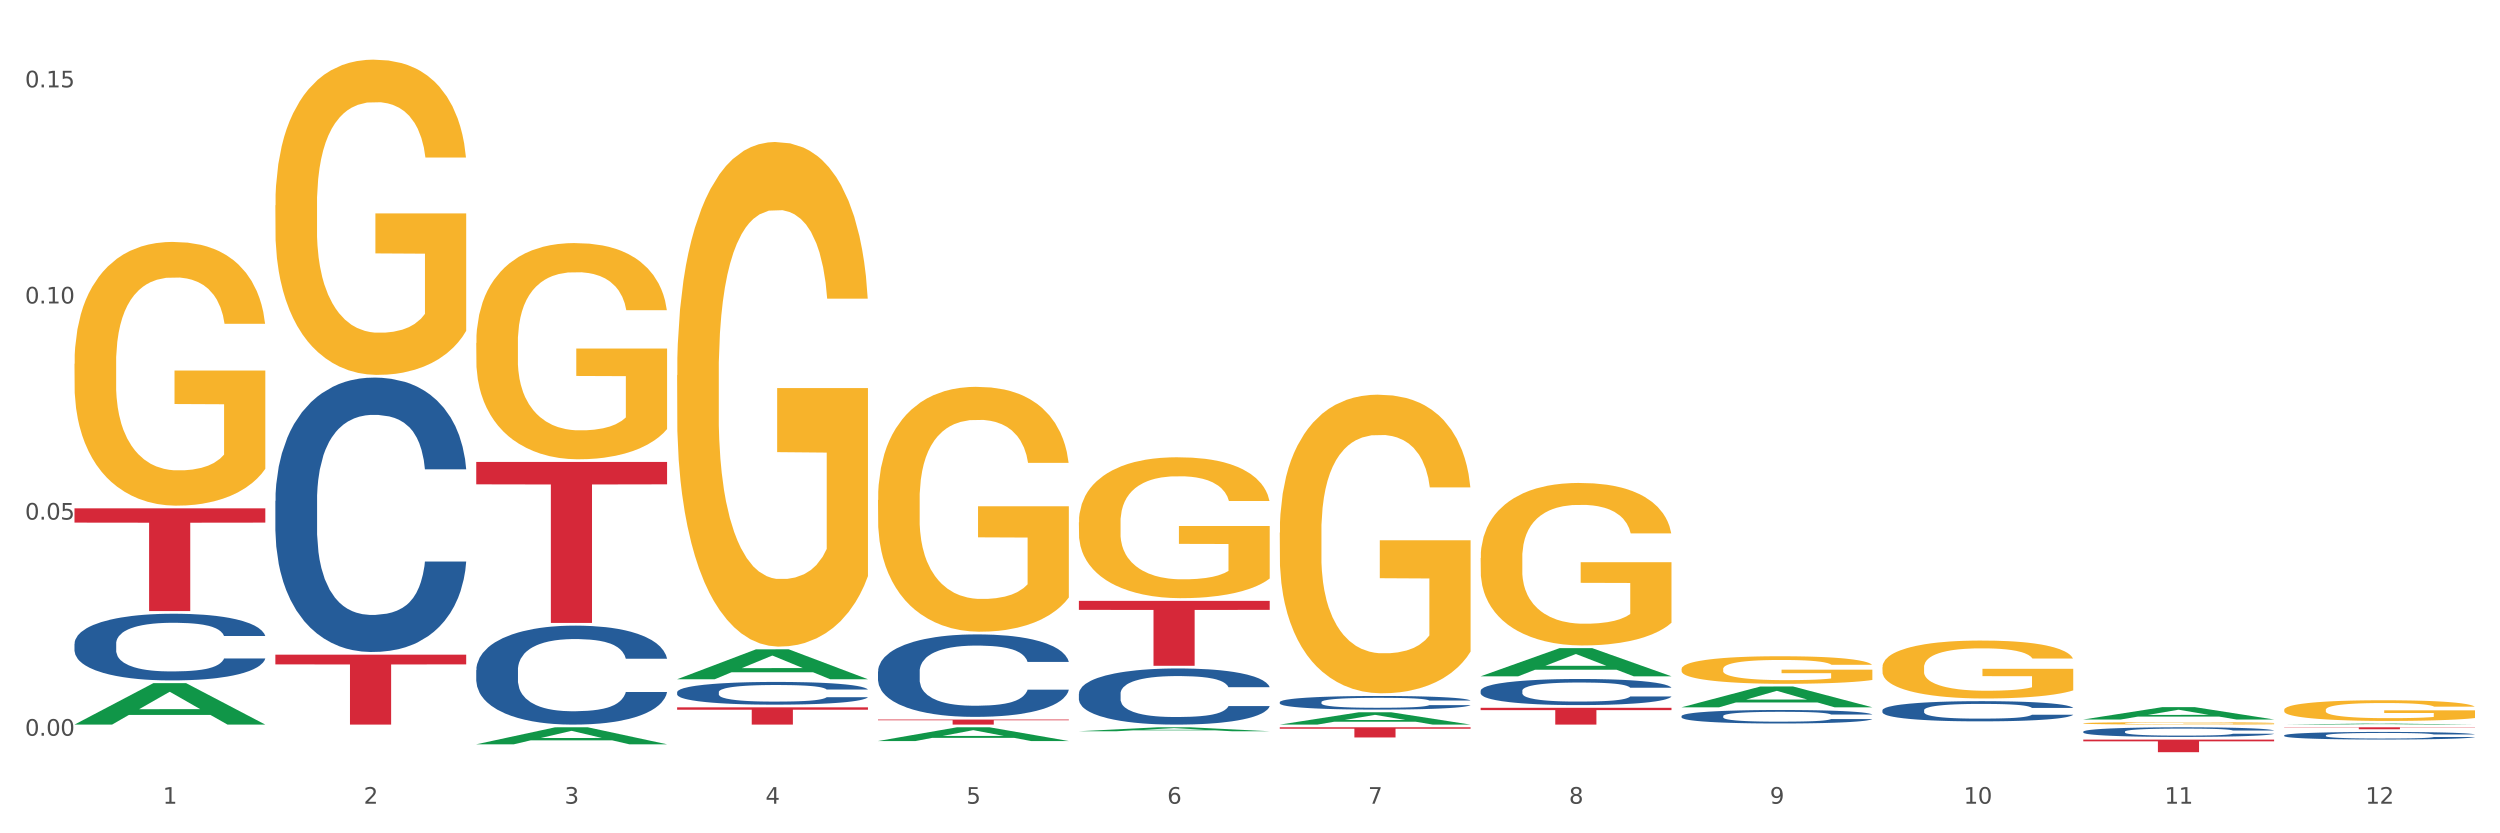 <?xml version="1.0" encoding="utf-8" standalone="no"?>
<!DOCTYPE svg PUBLIC "-//W3C//DTD SVG 1.1//EN"
  "http://www.w3.org/Graphics/SVG/1.1/DTD/svg11.dtd">
<svg xmlns:xlink="http://www.w3.org/1999/xlink" width="1080pt" height="360pt" viewBox="0 0 1080 360" xmlns="http://www.w3.org/2000/svg" version="1.1">
 <rect x="0" y="0" width="1080" height="360" fill="#333333" stroke="none"/>
 <defs>
  <style type="text/css">*{stroke-linejoin: round; stroke-linecap: butt}</style>
 </defs>
 <g id="figure_1">
  <g id="patch_1">
   <path d="M 0 360 
L 1080 360 
L 1080 0 
L 0 0 
z
" style="fill: #ffffff; stroke: #ffffff; stroke-linejoin: miter"/>
  </g>
  <g id="axes_1">
   <g id="matplotlib.axis_1">
    <g id="xtick_1">
     <g id="text_1">
      <!-- 1 -->
      <g style="fill: #4d4d4d" transform="translate(70.342 347.204) scale(0.096 -0.096)">
       <defs>
        <path id="DejaVuSans-31" d="M 794 531 
L 1825 531 
L 1825 4091 
L 703 3866 
L 703 4441 
L 1819 4666 
L 2450 4666 
L 2450 531 
L 3481 531 
L 3481 0 
L 794 0 
L 794 531 
z
" transform="scale(0.016)"/>
       </defs>
       <use xlink:href="#DejaVuSans-31"/>
      </g>
     </g>
    </g>
    <g id="xtick_2">
     <g id="text_2">
      <!-- 2 -->
      <g style="fill: #4d4d4d" transform="translate(157.122 347.204) scale(0.096 -0.096)">
       <defs>
        <path id="DejaVuSans-32" d="M 1228 531 
L 3431 531 
L 3431 0 
L 469 0 
L 469 531 
Q 828 903 1448 1529 
Q 2069 2156 2228 2338 
Q 2531 2678 2651 2914 
Q 2772 3150 2772 3378 
Q 2772 3750 2511 3984 
Q 2250 4219 1831 4219 
Q 1534 4219 1204 4116 
Q 875 4013 500 3803 
L 500 4441 
Q 881 4594 1212 4672 
Q 1544 4750 1819 4750 
Q 2544 4750 2975 4387 
Q 3406 4025 3406 3419 
Q 3406 3131 3298 2873 
Q 3191 2616 2906 2266 
Q 2828 2175 2409 1742 
Q 1991 1309 1228 531 
z
" transform="scale(0.016)"/>
       </defs>
       <use xlink:href="#DejaVuSans-32"/>
      </g>
     </g>
    </g>
    <g id="xtick_3">
     <g id="text_3">
      <!-- 3 -->
      <g style="fill: #4d4d4d" transform="translate(243.902 347.204) scale(0.096 -0.096)">
       <defs>
        <path id="DejaVuSans-33" d="M 2597 2516 
Q 3050 2419 3304 2112 
Q 3559 1806 3559 1356 
Q 3559 666 3084 287 
Q 2609 -91 1734 -91 
Q 1441 -91 1130 -33 
Q 819 25 488 141 
L 488 750 
Q 750 597 1062 519 
Q 1375 441 1716 441 
Q 2309 441 2620 675 
Q 2931 909 2931 1356 
Q 2931 1769 2642 2001 
Q 2353 2234 1838 2234 
L 1294 2234 
L 1294 2753 
L 1863 2753 
Q 2328 2753 2575 2939 
Q 2822 3125 2822 3475 
Q 2822 3834 2567 4026 
Q 2313 4219 1838 4219 
Q 1578 4219 1281 4162 
Q 984 4106 628 3988 
L 628 4550 
Q 988 4650 1302 4700 
Q 1616 4750 1894 4750 
Q 2613 4750 3031 4423 
Q 3450 4097 3450 3541 
Q 3450 3153 3228 2886 
Q 3006 2619 2597 2516 
z
" transform="scale(0.016)"/>
       </defs>
       <use xlink:href="#DejaVuSans-33"/>
      </g>
     </g>
    </g>
    <g id="xtick_4">
     <g id="text_4">
      <!-- 4 -->
      <g style="fill: #4d4d4d" transform="translate(330.683 347.204) scale(0.096 -0.096)">
       <defs>
        <path id="DejaVuSans-34" d="M 2419 4116 
L 825 1625 
L 2419 1625 
L 2419 4116 
z
M 2253 4666 
L 3047 4666 
L 3047 1625 
L 3713 1625 
L 3713 1100 
L 3047 1100 
L 3047 0 
L 2419 0 
L 2419 1100 
L 313 1100 
L 313 1709 
L 2253 4666 
z
" transform="scale(0.016)"/>
       </defs>
       <use xlink:href="#DejaVuSans-34"/>
      </g>
     </g>
    </g>
    <g id="xtick_5">
     <g id="text_5">
      <!-- 5 -->
      <g style="fill: #4d4d4d" transform="translate(417.463 347.204) scale(0.096 -0.096)">
       <defs>
        <path id="DejaVuSans-35" d="M 691 4666 
L 3169 4666 
L 3169 4134 
L 1269 4134 
L 1269 2991 
Q 1406 3038 1543 3061 
Q 1681 3084 1819 3084 
Q 2600 3084 3056 2656 
Q 3513 2228 3513 1497 
Q 3513 744 3044 326 
Q 2575 -91 1722 -91 
Q 1428 -91 1123 -41 
Q 819 9 494 109 
L 494 744 
Q 775 591 1075 516 
Q 1375 441 1709 441 
Q 2250 441 2565 725 
Q 2881 1009 2881 1497 
Q 2881 1984 2565 2268 
Q 2250 2553 1709 2553 
Q 1456 2553 1204 2497 
Q 953 2441 691 2322 
L 691 4666 
z
" transform="scale(0.016)"/>
       </defs>
       <use xlink:href="#DejaVuSans-35"/>
      </g>
     </g>
    </g>
    <g id="xtick_6">
     <g id="text_6">
      <!-- 6 -->
      <g style="fill: #4d4d4d" transform="translate(504.243 347.204) scale(0.096 -0.096)">
       <defs>
        <path id="DejaVuSans-36" d="M 2113 2584 
Q 1688 2584 1439 2293 
Q 1191 2003 1191 1497 
Q 1191 994 1439 701 
Q 1688 409 2113 409 
Q 2538 409 2786 701 
Q 3034 994 3034 1497 
Q 3034 2003 2786 2293 
Q 2538 2584 2113 2584 
z
M 3366 4563 
L 3366 3988 
Q 3128 4100 2886 4159 
Q 2644 4219 2406 4219 
Q 1781 4219 1451 3797 
Q 1122 3375 1075 2522 
Q 1259 2794 1537 2939 
Q 1816 3084 2150 3084 
Q 2853 3084 3261 2657 
Q 3669 2231 3669 1497 
Q 3669 778 3244 343 
Q 2819 -91 2113 -91 
Q 1303 -91 875 529 
Q 447 1150 447 2328 
Q 447 3434 972 4092 
Q 1497 4750 2381 4750 
Q 2619 4750 2861 4703 
Q 3103 4656 3366 4563 
z
" transform="scale(0.016)"/>
       </defs>
       <use xlink:href="#DejaVuSans-36"/>
      </g>
     </g>
    </g>
    <g id="xtick_7">
     <g id="text_7">
      <!-- 7 -->
      <g style="fill: #4d4d4d" transform="translate(591.024 347.204) scale(0.096 -0.096)">
       <defs>
        <path id="DejaVuSans-37" d="M 525 4666 
L 3525 4666 
L 3525 4397 
L 1831 0 
L 1172 0 
L 2766 4134 
L 525 4134 
L 525 4666 
z
" transform="scale(0.016)"/>
       </defs>
       <use xlink:href="#DejaVuSans-37"/>
      </g>
     </g>
    </g>
    <g id="xtick_8">
     <g id="text_8">
      <!-- 8 -->
      <g style="fill: #4d4d4d" transform="translate(677.804 347.204) scale(0.096 -0.096)">
       <defs>
        <path id="DejaVuSans-38" d="M 2034 2216 
Q 1584 2216 1326 1975 
Q 1069 1734 1069 1313 
Q 1069 891 1326 650 
Q 1584 409 2034 409 
Q 2484 409 2743 651 
Q 3003 894 3003 1313 
Q 3003 1734 2745 1975 
Q 2488 2216 2034 2216 
z
M 1403 2484 
Q 997 2584 770 2862 
Q 544 3141 544 3541 
Q 544 4100 942 4425 
Q 1341 4750 2034 4750 
Q 2731 4750 3128 4425 
Q 3525 4100 3525 3541 
Q 3525 3141 3298 2862 
Q 3072 2584 2669 2484 
Q 3125 2378 3379 2068 
Q 3634 1759 3634 1313 
Q 3634 634 3220 271 
Q 2806 -91 2034 -91 
Q 1263 -91 848 271 
Q 434 634 434 1313 
Q 434 1759 690 2068 
Q 947 2378 1403 2484 
z
M 1172 3481 
Q 1172 3119 1398 2916 
Q 1625 2713 2034 2713 
Q 2441 2713 2670 2916 
Q 2900 3119 2900 3481 
Q 2900 3844 2670 4047 
Q 2441 4250 2034 4250 
Q 1625 4250 1398 4047 
Q 1172 3844 1172 3481 
z
" transform="scale(0.016)"/>
       </defs>
       <use xlink:href="#DejaVuSans-38"/>
      </g>
     </g>
    </g>
    <g id="xtick_9">
     <g id="text_9">
      <!-- 9 -->
      <g style="fill: #4d4d4d" transform="translate(764.584 347.204) scale(0.096 -0.096)">
       <defs>
        <path id="DejaVuSans-39" d="M 703 97 
L 703 672 
Q 941 559 1184 500 
Q 1428 441 1663 441 
Q 2288 441 2617 861 
Q 2947 1281 2994 2138 
Q 2813 1869 2534 1725 
Q 2256 1581 1919 1581 
Q 1219 1581 811 2004 
Q 403 2428 403 3163 
Q 403 3881 828 4315 
Q 1253 4750 1959 4750 
Q 2769 4750 3195 4129 
Q 3622 3509 3622 2328 
Q 3622 1225 3098 567 
Q 2575 -91 1691 -91 
Q 1453 -91 1209 -44 
Q 966 3 703 97 
z
M 1959 2075 
Q 2384 2075 2632 2365 
Q 2881 2656 2881 3163 
Q 2881 3666 2632 3958 
Q 2384 4250 1959 4250 
Q 1534 4250 1286 3958 
Q 1038 3666 1038 3163 
Q 1038 2656 1286 2365 
Q 1534 2075 1959 2075 
z
" transform="scale(0.016)"/>
       </defs>
       <use xlink:href="#DejaVuSans-39"/>
      </g>
     </g>
    </g>
    <g id="xtick_10">
     <g id="text_10">
      <!-- 10 -->
      <g style="fill: #4d4d4d" transform="translate(848.311 347.204) scale(0.096 -0.096)">
       <defs>
        <path id="DejaVuSans-30" d="M 2034 4250 
Q 1547 4250 1301 3770 
Q 1056 3291 1056 2328 
Q 1056 1369 1301 889 
Q 1547 409 2034 409 
Q 2525 409 2770 889 
Q 3016 1369 3016 2328 
Q 3016 3291 2770 3770 
Q 2525 4250 2034 4250 
z
M 2034 4750 
Q 2819 4750 3233 4129 
Q 3647 3509 3647 2328 
Q 3647 1150 3233 529 
Q 2819 -91 2034 -91 
Q 1250 -91 836 529 
Q 422 1150 422 2328 
Q 422 3509 836 4129 
Q 1250 4750 2034 4750 
z
" transform="scale(0.016)"/>
       </defs>
       <use xlink:href="#DejaVuSans-31"/>
       <use xlink:href="#DejaVuSans-30" transform="translate(63.623 0)"/>
      </g>
     </g>
    </g>
    <g id="xtick_11">
     <g id="text_11">
      <!-- 11 -->
      <g style="fill: #4d4d4d" transform="translate(935.091 347.204) scale(0.096 -0.096)">
       <use xlink:href="#DejaVuSans-31"/>
       <use xlink:href="#DejaVuSans-31" transform="translate(63.623 0)"/>
      </g>
     </g>
    </g>
    <g id="xtick_12">
     <g id="text_12">
      <!-- 12 -->
      <g style="fill: #4d4d4d" transform="translate(1021.871 347.204) scale(0.096 -0.096)">
       <use xlink:href="#DejaVuSans-31"/>
       <use xlink:href="#DejaVuSans-32" transform="translate(63.623 0)"/>
      </g>
     </g>
    </g>
    <g id="xtick_13"/>
    <g id="xtick_14"/>
    <g id="xtick_15"/>
    <g id="xtick_16"/>
    <g id="xtick_17"/>
    <g id="xtick_18"/>
    <g id="xtick_19"/>
    <g id="xtick_20"/>
    <g id="xtick_21"/>
    <g id="xtick_22"/>
    <g id="xtick_23"/>
   </g>
   <g id="matplotlib.axis_2">
    <g id="ytick_1">
     <g id="text_13">
      <!-- 0.00 -->
      <g style="fill: #4d4d4d" transform="translate(10.8 317.834) scale(0.096 -0.096)">
       <defs>
        <path id="DejaVuSans-2e" d="M 684 794 
L 1344 794 
L 1344 0 
L 684 0 
L 684 794 
z
" transform="scale(0.016)"/>
       </defs>
       <use xlink:href="#DejaVuSans-30"/>
       <use xlink:href="#DejaVuSans-2e" transform="translate(63.623 0)"/>
       <use xlink:href="#DejaVuSans-30" transform="translate(95.41 0)"/>
       <use xlink:href="#DejaVuSans-30" transform="translate(159.033 0)"/>
      </g>
     </g>
    </g>
    <g id="ytick_2">
     <g id="text_14">
      <!-- 0.05 -->
      <g style="fill: #4d4d4d" transform="translate(10.8 224.472) scale(0.096 -0.096)">
       <use xlink:href="#DejaVuSans-30"/>
       <use xlink:href="#DejaVuSans-2e" transform="translate(63.623 0)"/>
       <use xlink:href="#DejaVuSans-30" transform="translate(95.41 0)"/>
       <use xlink:href="#DejaVuSans-35" transform="translate(159.033 0)"/>
      </g>
     </g>
    </g>
    <g id="ytick_3">
     <g id="text_15">
      <!-- 0.10 -->
      <g style="fill: #4d4d4d" transform="translate(10.8 131.109) scale(0.096 -0.096)">
       <use xlink:href="#DejaVuSans-30"/>
       <use xlink:href="#DejaVuSans-2e" transform="translate(63.623 0)"/>
       <use xlink:href="#DejaVuSans-31" transform="translate(95.41 0)"/>
       <use xlink:href="#DejaVuSans-30" transform="translate(159.033 0)"/>
      </g>
     </g>
    </g>
    <g id="ytick_4">
     <g id="text_16">
      <!-- 0.15 -->
      <g style="fill: #4d4d4d" transform="translate(10.8 37.747) scale(0.096 -0.096)">
       <use xlink:href="#DejaVuSans-30"/>
       <use xlink:href="#DejaVuSans-2e" transform="translate(63.623 0)"/>
       <use xlink:href="#DejaVuSans-31" transform="translate(95.41 0)"/>
       <use xlink:href="#DejaVuSans-35" transform="translate(159.033 0)"/>
      </g>
     </g>
    </g>
    <g id="ytick_5"/>
    <g id="ytick_6"/>
    <g id="ytick_7"/>
   </g>
   <g id="PolyCollection_1">
    <path d="M 32.175 312.999 
L 32.26 312.983 
L 66.256 295.118 
L 80.365 295.101 
L 114.616 313.033 
L 98.298 313.033 
L 90.904 308.857 
L 55.803 308.857 
L 55.548 308.925 
L 48.408 313.033 
L 32.175 313.033 
L 32.175 312.999 
L 60.222 306.365 
L 86.484 306.349 
L 73.481 298.923 
L 73.311 298.89 
L 73.141 298.94 
L 60.137 306.349 
L 60.222 306.365 
L 32.175 312.999 
z
" clip-path="url(#pb60c58457a)" style="fill: #109648"/>
    <path d="M 639.637 305.756 
L 722.079 305.756 
L 722.079 306.767 
L 689.649 306.774 
L 689.649 313.033 
L 671.872 313.033 
L 671.872 306.774 
L 639.637 306.767 
L 639.637 305.763 
L 639.637 305.756 
z
" clip-path="url(#pb60c58457a)" style="fill: #d62839"/>
    <path d="M 552.857 314.187 
L 635.298 314.187 
L 635.298 314.799 
L 602.869 314.803 
L 602.869 318.59 
L 585.091 318.59 
L 585.091 314.803 
L 552.857 314.799 
L 552.857 314.191 
L 552.857 314.187 
z
" clip-path="url(#pb60c58457a)" style="fill: #d62839"/>
    <path d="M 466.077 259.568 
L 548.518 259.568 
L 548.518 263.466 
L 516.088 263.492 
L 516.088 287.618 
L 498.311 287.618 
L 498.311 263.492 
L 466.077 263.466 
L 466.077 259.594 
L 466.077 259.568 
z
" clip-path="url(#pb60c58457a)" style="fill: #d62839"/>
    <path d="M 379.296 310.849 
L 461.738 310.849 
L 461.738 311.153 
L 429.308 311.155 
L 429.308 313.033 
L 411.531 313.033 
L 411.531 311.155 
L 379.296 311.153 
L 379.296 310.851 
L 379.296 310.849 
z
" clip-path="url(#pb60c58457a)" style="fill: #d62839"/>
    <path d="M 292.516 305.569 
L 374.957 305.569 
L 374.957 306.606 
L 342.528 306.613 
L 342.528 313.033 
L 324.75 313.033 
L 324.75 306.613 
L 292.516 306.606 
L 292.516 305.576 
L 292.516 305.569 
z
" clip-path="url(#pb60c58457a)" style="fill: #d62839"/>
    <path d="M 205.736 199.568 
L 288.177 199.568 
L 288.177 209.233 
L 255.747 209.298 
L 255.747 269.118 
L 237.97 269.118 
L 237.97 209.298 
L 205.736 209.233 
L 205.736 199.633 
L 205.736 199.568 
z
" clip-path="url(#pb60c58457a)" style="fill: #d62839"/>
    <path d="M 118.955 282.821 
L 201.397 282.821 
L 201.397 287.02 
L 168.967 287.048 
L 168.967 313.033 
L 151.189 313.033 
L 151.189 287.048 
L 118.955 287.02 
L 118.955 282.85 
L 118.955 282.821 
z
" clip-path="url(#pb60c58457a)" style="fill: #d62839"/>
    <path d="M 32.175 219.604 
L 114.616 219.604 
L 114.616 225.771 
L 82.187 225.812 
L 82.187 263.979 
L 64.409 263.979 
L 64.409 225.812 
L 32.175 225.771 
L 32.175 219.646 
L 32.175 219.604 
z
" clip-path="url(#pb60c58457a)" style="fill: #d62839"/>
    <path d="M 32.175 278.08 
L 32.272 278.053 
L 32.272 277.317 
L 32.565 276.317 
L 33.637 274.475 
L 35.001 273.08 
L 37.34 271.448 
L 38.607 270.764 
L 40.263 270.001 
L 43.674 268.764 
L 47.572 267.712 
L 50.3 267.133 
L 52.347 266.764 
L 56.927 266.106 
L 59.558 265.817 
L 62.287 265.58 
L 64.625 265.422 
L 68.523 265.238 
L 71.642 265.159 
L 75.247 265.133 
L 78.268 265.159 
L 82.263 265.264 
L 88.11 265.58 
L 90.352 265.764 
L 93.373 266.08 
L 96.491 266.501 
L 99.025 266.922 
L 101.948 267.527 
L 104.969 268.317 
L 107.892 269.317 
L 109.939 270.238 
L 111.595 271.212 
L 113.057 272.396 
L 114.129 273.685 
L 114.616 274.764 
L 96.783 274.764 
L 96.296 273.79 
L 95.322 272.738 
L 94.347 272.027 
L 93.275 271.448 
L 91.619 270.791 
L 90.157 270.369 
L 87.721 269.87 
L 85.479 269.554 
L 83.628 269.37 
L 81.386 269.212 
L 76.611 269.054 
L 73.201 269.054 
L 71.057 269.106 
L 68.426 269.238 
L 66.184 269.422 
L 63.553 269.738 
L 61.507 270.08 
L 59.461 270.527 
L 58.291 270.843 
L 56.537 271.422 
L 55.368 271.896 
L 53.809 272.712 
L 52.932 273.29 
L 51.372 274.79 
L 50.69 275.896 
L 50.398 276.659 
L 50.203 277.501 
L 50.203 281.606 
L 50.788 283.448 
L 51.275 284.237 
L 52.054 285.132 
L 53.516 286.29 
L 55.66 287.421 
L 57.901 288.237 
L 59.753 288.737 
L 61.507 289.106 
L 63.261 289.395 
L 65.405 289.658 
L 67.159 289.816 
L 69.79 289.974 
L 72.908 290.053 
L 75.345 290.053 
L 80.314 289.921 
L 82.556 289.79 
L 84.7 289.606 
L 87.038 289.316 
L 88.89 289 
L 89.962 288.764 
L 91.716 288.264 
L 93.08 287.737 
L 94.25 287.132 
L 95.029 286.606 
L 95.906 285.816 
L 96.588 284.922 
L 96.783 284.448 
L 114.616 284.448 
L 114.227 285.395 
L 113.544 286.316 
L 112.18 287.553 
L 111.108 288.264 
L 109.452 289.132 
L 107.697 289.869 
L 105.261 290.685 
L 103.02 291.29 
L 100.681 291.816 
L 98.148 292.29 
L 93.567 292.948 
L 91.911 293.132 
L 88.403 293.448 
L 85.674 293.632 
L 81.679 293.816 
L 77.586 293.921 
L 73.298 293.948 
L 69.498 293.895 
L 65.307 293.737 
L 62.676 293.579 
L 59.753 293.342 
L 56.342 292.974 
L 53.126 292.527 
L 50.105 292 
L 47.279 291.395 
L 44.648 290.711 
L 41.238 289.579 
L 38.704 288.474 
L 36.853 287.448 
L 35.586 286.579 
L 34.319 285.474 
L 33.637 284.711 
L 32.565 282.869 
L 32.175 281.159 
L 32.175 278.08 
z
" clip-path="url(#pb60c58457a)" style="fill: #255c99"/>
    <path d="M 118.955 216.382 
L 119.053 216.274 
L 119.053 213.242 
L 119.345 209.128 
L 120.417 201.549 
L 121.781 195.811 
L 124.12 189.099 
L 125.387 186.284 
L 127.044 183.144 
L 130.454 178.055 
L 134.352 173.725 
L 137.081 171.343 
L 139.127 169.827 
L 143.707 167.12 
L 146.338 165.929 
L 149.067 164.955 
L 151.406 164.305 
L 155.304 163.547 
L 158.422 163.223 
L 162.028 163.114 
L 165.048 163.223 
L 169.044 163.656 
L 174.891 164.955 
L 177.132 165.713 
L 180.153 167.012 
L 183.271 168.744 
L 185.805 170.477 
L 188.728 172.967 
L 191.749 176.215 
L 194.673 180.329 
L 196.719 184.118 
L 198.376 188.124 
L 199.837 192.996 
L 200.909 198.301 
L 201.397 202.74 
L 183.564 202.74 
L 183.076 198.734 
L 182.102 194.404 
L 181.127 191.481 
L 180.055 189.099 
L 178.399 186.392 
L 176.937 184.66 
L 174.501 182.603 
L 172.26 181.303 
L 170.408 180.545 
L 168.167 179.896 
L 163.392 179.246 
L 159.981 179.246 
L 157.837 179.463 
L 155.206 180.004 
L 152.965 180.762 
L 150.334 182.061 
L 148.287 183.469 
L 146.241 185.309 
L 145.071 186.608 
L 143.317 188.99 
L 142.148 190.939 
L 140.589 194.295 
L 139.712 196.677 
L 138.153 202.849 
L 137.471 207.396 
L 137.178 210.536 
L 136.983 214 
L 136.983 230.89 
L 137.568 238.469 
L 138.055 241.717 
L 138.835 245.398 
L 140.297 250.162 
L 142.44 254.817 
L 144.682 258.173 
L 146.533 260.231 
L 148.287 261.746 
L 150.041 262.937 
L 152.185 264.02 
L 153.939 264.67 
L 156.57 265.319 
L 159.689 265.644 
L 162.125 265.644 
L 167.095 265.103 
L 169.336 264.561 
L 171.48 263.803 
L 173.819 262.612 
L 175.67 261.313 
L 176.742 260.339 
L 178.496 258.282 
L 179.861 256.116 
L 181.03 253.626 
L 181.81 251.461 
L 182.687 248.213 
L 183.369 244.532 
L 183.564 242.583 
L 201.397 242.583 
L 201.007 246.481 
L 200.325 250.27 
L 198.96 255.358 
L 197.889 258.282 
L 196.232 261.855 
L 194.478 264.886 
L 192.042 268.242 
L 189.8 270.732 
L 187.462 272.898 
L 184.928 274.847 
L 180.348 277.553 
L 178.691 278.311 
L 175.183 279.61 
L 172.454 280.368 
L 168.459 281.126 
L 164.366 281.559 
L 160.079 281.668 
L 156.278 281.451 
L 152.088 280.801 
L 149.457 280.152 
L 146.533 279.177 
L 143.123 277.662 
L 139.907 275.821 
L 136.886 273.656 
L 134.06 271.166 
L 131.429 268.351 
L 128.018 263.695 
L 125.484 259.148 
L 123.633 254.925 
L 122.366 251.353 
L 121.099 246.805 
L 120.417 243.666 
L 119.345 236.087 
L 118.955 229.049 
L 118.955 216.382 
z
" clip-path="url(#pb60c58457a)" style="fill: #255c99"/>
    <path d="M 205.736 289.485 
L 205.833 289.446 
L 205.833 288.352 
L 206.125 286.868 
L 207.197 284.135 
L 208.562 282.065 
L 210.9 279.644 
L 212.167 278.628 
L 213.824 277.496 
L 217.235 275.66 
L 221.133 274.098 
L 223.861 273.239 
L 225.907 272.692 
L 230.488 271.716 
L 233.119 271.287 
L 235.847 270.935 
L 238.186 270.701 
L 242.084 270.427 
L 245.202 270.31 
L 248.808 270.271 
L 251.829 270.31 
L 255.824 270.466 
L 261.671 270.935 
L 263.912 271.208 
L 266.933 271.677 
L 270.052 272.302 
L 272.585 272.927 
L 275.509 273.825 
L 278.53 274.997 
L 281.453 276.48 
L 283.499 277.847 
L 285.156 279.292 
L 286.618 281.05 
L 287.69 282.963 
L 288.177 284.564 
L 270.344 284.564 
L 269.857 283.119 
L 268.882 281.557 
L 267.908 280.503 
L 266.836 279.644 
L 265.179 278.667 
L 263.717 278.043 
L 261.281 277.301 
L 259.04 276.832 
L 257.188 276.559 
L 254.947 276.324 
L 250.172 276.09 
L 246.761 276.09 
L 244.618 276.168 
L 241.986 276.363 
L 239.745 276.637 
L 237.114 277.105 
L 235.068 277.613 
L 233.021 278.277 
L 231.852 278.745 
L 230.098 279.605 
L 228.928 280.308 
L 227.369 281.518 
L 226.492 282.377 
L 224.933 284.603 
L 224.251 286.243 
L 223.959 287.376 
L 223.764 288.626 
L 223.764 294.718 
L 224.348 297.451 
L 224.836 298.623 
L 225.615 299.951 
L 227.077 301.669 
L 229.221 303.348 
L 231.462 304.559 
L 233.314 305.301 
L 235.068 305.848 
L 236.822 306.277 
L 238.966 306.668 
L 240.72 306.902 
L 243.351 307.136 
L 246.469 307.253 
L 248.905 307.253 
L 253.875 307.058 
L 256.116 306.863 
L 258.26 306.59 
L 260.599 306.16 
L 262.451 305.691 
L 263.523 305.34 
L 265.277 304.598 
L 266.641 303.817 
L 267.81 302.919 
L 268.59 302.138 
L 269.467 300.966 
L 270.149 299.638 
L 270.344 298.935 
L 288.177 298.935 
L 287.787 300.341 
L 287.105 301.708 
L 285.741 303.543 
L 284.669 304.598 
L 283.012 305.887 
L 281.258 306.98 
L 278.822 308.191 
L 276.581 309.089 
L 274.242 309.87 
L 271.708 310.573 
L 267.128 311.549 
L 265.472 311.822 
L 261.963 312.291 
L 259.235 312.564 
L 255.239 312.838 
L 251.147 312.994 
L 246.859 313.033 
L 243.058 312.955 
L 238.868 312.721 
L 236.237 312.486 
L 233.314 312.135 
L 229.903 311.588 
L 226.687 310.924 
L 223.666 310.143 
L 220.84 309.245 
L 218.209 308.23 
L 214.798 306.55 
L 212.265 304.91 
L 210.413 303.387 
L 209.146 302.099 
L 207.88 300.458 
L 207.197 299.326 
L 206.125 296.592 
L 205.736 294.054 
L 205.736 289.485 
z
" clip-path="url(#pb60c58457a)" style="fill: #255c99"/>
    <path d="M 292.516 299.006 
L 292.613 298.997 
L 292.613 298.746 
L 292.906 298.405 
L 293.978 297.777 
L 295.342 297.302 
L 297.681 296.746 
L 298.948 296.512 
L 300.604 296.252 
L 304.015 295.831 
L 307.913 295.472 
L 310.641 295.274 
L 312.688 295.149 
L 317.268 294.925 
L 319.899 294.826 
L 322.628 294.745 
L 324.966 294.691 
L 328.864 294.629 
L 331.983 294.602 
L 335.588 294.593 
L 338.609 294.602 
L 342.604 294.638 
L 348.451 294.745 
L 350.693 294.808 
L 353.714 294.916 
L 356.832 295.059 
L 359.366 295.203 
L 362.289 295.409 
L 365.31 295.678 
L 368.233 296.019 
L 370.28 296.333 
L 371.936 296.665 
L 373.398 297.068 
L 374.47 297.508 
L 374.957 297.876 
L 357.124 297.876 
L 356.637 297.544 
L 355.663 297.185 
L 354.688 296.943 
L 353.616 296.746 
L 351.96 296.521 
L 350.498 296.378 
L 348.062 296.207 
L 345.82 296.1 
L 343.969 296.037 
L 341.727 295.983 
L 336.952 295.929 
L 333.542 295.929 
L 331.398 295.947 
L 328.767 295.992 
L 326.525 296.055 
L 323.894 296.162 
L 321.848 296.279 
L 319.802 296.432 
L 318.632 296.539 
L 316.878 296.737 
L 315.709 296.898 
L 314.15 297.176 
L 313.273 297.373 
L 311.713 297.885 
L 311.031 298.261 
L 310.739 298.522 
L 310.544 298.809 
L 310.544 300.208 
L 311.129 300.836 
L 311.616 301.105 
L 312.395 301.41 
L 313.857 301.805 
L 316.001 302.19 
L 318.242 302.468 
L 320.094 302.639 
L 321.848 302.764 
L 323.602 302.863 
L 325.746 302.953 
L 327.5 303.007 
L 330.131 303.06 
L 333.249 303.087 
L 335.686 303.087 
L 340.655 303.043 
L 342.897 302.998 
L 345.041 302.935 
L 347.379 302.836 
L 349.231 302.729 
L 350.303 302.648 
L 352.057 302.477 
L 353.421 302.298 
L 354.591 302.092 
L 355.37 301.912 
L 356.247 301.643 
L 356.929 301.338 
L 357.124 301.177 
L 374.957 301.177 
L 374.568 301.5 
L 373.885 301.814 
L 372.521 302.235 
L 371.449 302.477 
L 369.793 302.773 
L 368.038 303.025 
L 365.602 303.303 
L 363.361 303.509 
L 361.022 303.688 
L 358.489 303.85 
L 353.908 304.074 
L 352.252 304.137 
L 348.744 304.245 
L 346.015 304.307 
L 342.02 304.37 
L 337.927 304.406 
L 333.639 304.415 
L 329.839 304.397 
L 325.648 304.343 
L 323.017 304.289 
L 320.094 304.209 
L 316.683 304.083 
L 313.467 303.931 
L 310.447 303.751 
L 307.621 303.545 
L 304.989 303.312 
L 301.579 302.926 
L 299.045 302.549 
L 297.194 302.199 
L 295.927 301.903 
L 294.66 301.527 
L 293.978 301.266 
L 292.906 300.639 
L 292.516 300.056 
L 292.516 299.006 
z
" clip-path="url(#pb60c58457a)" style="fill: #255c99"/>
    <path d="M 379.296 290.069 
L 379.394 290.036 
L 379.394 289.125 
L 379.686 287.888 
L 380.758 285.61 
L 382.122 283.885 
L 384.461 281.867 
L 385.728 281.021 
L 387.385 280.077 
L 390.795 278.547 
L 394.693 277.245 
L 397.422 276.529 
L 399.468 276.073 
L 404.048 275.26 
L 406.679 274.901 
L 409.408 274.609 
L 411.747 274.413 
L 415.645 274.185 
L 418.763 274.088 
L 422.369 274.055 
L 425.389 274.088 
L 429.385 274.218 
L 435.232 274.609 
L 437.473 274.836 
L 440.494 275.227 
L 443.612 275.748 
L 446.146 276.268 
L 449.069 277.017 
L 452.09 277.994 
L 455.014 279.23 
L 457.06 280.37 
L 458.717 281.574 
L 460.178 283.039 
L 461.25 284.633 
L 461.738 285.968 
L 443.905 285.968 
L 443.417 284.764 
L 442.443 283.462 
L 441.468 282.583 
L 440.396 281.867 
L 438.74 281.053 
L 437.278 280.532 
L 434.842 279.914 
L 432.601 279.523 
L 430.749 279.295 
L 428.508 279.1 
L 423.733 278.905 
L 420.322 278.905 
L 418.178 278.97 
L 415.547 279.133 
L 413.306 279.361 
L 410.675 279.751 
L 408.628 280.174 
L 406.582 280.728 
L 405.413 281.118 
L 403.658 281.834 
L 402.489 282.42 
L 400.93 283.429 
L 400.053 284.145 
L 398.494 286 
L 397.812 287.367 
L 397.519 288.311 
L 397.324 289.353 
L 397.324 294.43 
L 397.909 296.709 
L 398.396 297.685 
L 399.176 298.792 
L 400.638 300.224 
L 402.781 301.624 
L 405.023 302.633 
L 406.874 303.251 
L 408.628 303.707 
L 410.382 304.065 
L 412.526 304.39 
L 414.28 304.585 
L 416.911 304.781 
L 420.03 304.878 
L 422.466 304.878 
L 427.436 304.716 
L 429.677 304.553 
L 431.821 304.325 
L 434.16 303.967 
L 436.011 303.576 
L 437.083 303.283 
L 438.837 302.665 
L 440.202 302.014 
L 441.371 301.265 
L 442.151 300.615 
L 443.028 299.638 
L 443.71 298.531 
L 443.905 297.946 
L 461.738 297.946 
L 461.348 299.117 
L 460.666 300.256 
L 459.301 301.786 
L 458.23 302.665 
L 456.573 303.739 
L 454.819 304.65 
L 452.383 305.659 
L 450.141 306.408 
L 447.803 307.059 
L 445.269 307.645 
L 440.689 308.459 
L 439.032 308.686 
L 435.524 309.077 
L 432.795 309.305 
L 428.8 309.533 
L 424.707 309.663 
L 420.42 309.695 
L 416.619 309.63 
L 412.429 309.435 
L 409.798 309.24 
L 406.874 308.947 
L 403.464 308.491 
L 400.248 307.938 
L 397.227 307.287 
L 394.401 306.538 
L 391.77 305.692 
L 388.359 304.292 
L 385.825 302.925 
L 383.974 301.656 
L 382.707 300.582 
L 381.44 299.215 
L 380.758 298.271 
L 379.686 295.993 
L 379.296 293.877 
L 379.296 290.069 
z
" clip-path="url(#pb60c58457a)" style="fill: #255c99"/>
    <path d="M 466.077 299.673 
L 466.174 299.651 
L 466.174 299.03 
L 466.466 298.188 
L 467.538 296.637 
L 468.903 295.463 
L 471.241 294.089 
L 472.508 293.513 
L 474.165 292.871 
L 477.576 291.83 
L 481.474 290.943 
L 484.202 290.456 
L 486.248 290.146 
L 490.829 289.592 
L 493.46 289.348 
L 496.188 289.149 
L 498.527 289.016 
L 502.425 288.861 
L 505.543 288.794 
L 509.149 288.772 
L 512.17 288.794 
L 516.165 288.883 
L 522.012 289.149 
L 524.253 289.304 
L 527.274 289.57 
L 530.393 289.924 
L 532.926 290.279 
L 535.85 290.788 
L 538.871 291.453 
L 541.794 292.295 
L 543.84 293.07 
L 545.497 293.89 
L 546.959 294.887 
L 548.031 295.973 
L 548.518 296.881 
L 530.685 296.881 
L 530.198 296.061 
L 529.223 295.175 
L 528.249 294.577 
L 527.177 294.089 
L 525.52 293.536 
L 524.058 293.181 
L 521.622 292.76 
L 519.381 292.494 
L 517.529 292.339 
L 515.288 292.206 
L 510.513 292.073 
L 507.102 292.073 
L 504.959 292.118 
L 502.327 292.228 
L 500.086 292.383 
L 497.455 292.649 
L 495.409 292.937 
L 493.362 293.314 
L 492.193 293.58 
L 490.439 294.067 
L 489.269 294.466 
L 487.71 295.153 
L 486.833 295.64 
L 485.274 296.903 
L 484.592 297.834 
L 484.3 298.476 
L 484.105 299.185 
L 484.105 302.642 
L 484.689 304.193 
L 485.177 304.857 
L 485.956 305.611 
L 487.418 306.586 
L 489.562 307.538 
L 491.803 308.225 
L 493.655 308.646 
L 495.409 308.956 
L 497.163 309.2 
L 499.307 309.422 
L 501.061 309.555 
L 503.692 309.687 
L 506.81 309.754 
L 509.246 309.754 
L 514.216 309.643 
L 516.457 309.532 
L 518.601 309.377 
L 520.94 309.134 
L 522.792 308.868 
L 523.864 308.668 
L 525.618 308.247 
L 526.982 307.804 
L 528.151 307.295 
L 528.931 306.851 
L 529.808 306.187 
L 530.49 305.433 
L 530.685 305.035 
L 548.518 305.035 
L 548.128 305.832 
L 547.446 306.608 
L 546.082 307.649 
L 545.01 308.247 
L 543.353 308.978 
L 541.599 309.599 
L 539.163 310.286 
L 536.922 310.795 
L 534.583 311.238 
L 532.049 311.637 
L 527.469 312.191 
L 525.813 312.346 
L 522.304 312.612 
L 519.576 312.767 
L 515.58 312.922 
L 511.488 313.011 
L 507.2 313.033 
L 503.399 312.989 
L 499.209 312.856 
L 496.578 312.723 
L 493.655 312.523 
L 490.244 312.213 
L 487.028 311.837 
L 484.007 311.394 
L 481.181 310.884 
L 478.55 310.308 
L 475.139 309.355 
L 472.606 308.425 
L 470.754 307.56 
L 469.487 306.829 
L 468.221 305.899 
L 467.538 305.256 
L 466.466 303.705 
L 466.077 302.265 
L 466.077 299.673 
z
" clip-path="url(#pb60c58457a)" style="fill: #255c99"/>
    <path d="M 552.857 303.307 
L 552.954 303.301 
L 552.954 303.151 
L 553.247 302.946 
L 554.319 302.569 
L 555.683 302.284 
L 558.022 301.95 
L 559.289 301.81 
L 560.945 301.654 
L 564.356 301.401 
L 568.254 301.186 
L 570.982 301.067 
L 573.029 300.992 
L 577.609 300.857 
L 580.24 300.798 
L 582.969 300.75 
L 585.307 300.717 
L 589.205 300.68 
L 592.324 300.663 
L 595.929 300.658 
L 598.95 300.663 
L 602.945 300.685 
L 608.792 300.75 
L 611.034 300.787 
L 614.055 300.852 
L 617.173 300.938 
L 619.707 301.024 
L 622.63 301.148 
L 625.651 301.309 
L 628.574 301.514 
L 630.621 301.702 
L 632.277 301.902 
L 633.739 302.144 
L 634.811 302.408 
L 635.298 302.628 
L 617.465 302.628 
L 616.978 302.429 
L 616.004 302.214 
L 615.029 302.069 
L 613.957 301.95 
L 612.301 301.816 
L 610.839 301.729 
L 608.403 301.627 
L 606.161 301.563 
L 604.31 301.525 
L 602.068 301.493 
L 597.293 301.46 
L 593.883 301.46 
L 591.739 301.471 
L 589.108 301.498 
L 586.866 301.536 
L 584.235 301.6 
L 582.189 301.67 
L 580.143 301.762 
L 578.973 301.826 
L 577.219 301.945 
L 576.05 302.042 
L 574.491 302.209 
L 573.614 302.327 
L 572.054 302.634 
L 571.372 302.86 
L 571.08 303.016 
L 570.885 303.188 
L 570.885 304.028 
L 571.47 304.405 
L 571.957 304.567 
L 572.736 304.75 
L 574.198 304.987 
L 576.342 305.218 
L 578.583 305.385 
L 580.435 305.487 
L 582.189 305.563 
L 583.943 305.622 
L 586.087 305.676 
L 587.841 305.708 
L 590.472 305.74 
L 593.59 305.756 
L 596.027 305.756 
L 600.997 305.729 
L 603.238 305.703 
L 605.382 305.665 
L 607.72 305.606 
L 609.572 305.541 
L 610.644 305.493 
L 612.398 305.39 
L 613.762 305.283 
L 614.932 305.159 
L 615.711 305.051 
L 616.588 304.89 
L 617.27 304.707 
L 617.465 304.61 
L 635.298 304.61 
L 634.909 304.803 
L 634.226 304.992 
L 632.862 305.245 
L 631.79 305.39 
L 630.134 305.568 
L 628.379 305.719 
L 625.943 305.886 
L 623.702 306.009 
L 621.363 306.117 
L 618.83 306.214 
L 614.249 306.349 
L 612.593 306.386 
L 609.085 306.451 
L 606.356 306.489 
L 602.361 306.526 
L 598.268 306.548 
L 593.98 306.553 
L 590.18 306.542 
L 585.989 306.51 
L 583.358 306.478 
L 580.435 306.429 
L 577.024 306.354 
L 573.808 306.262 
L 570.788 306.155 
L 567.962 306.031 
L 565.33 305.891 
L 561.92 305.66 
L 559.386 305.433 
L 557.535 305.223 
L 556.268 305.046 
L 555.001 304.82 
L 554.319 304.664 
L 553.247 304.287 
L 552.857 303.937 
L 552.857 303.307 
z
" clip-path="url(#pb60c58457a)" style="fill: #255c99"/>
    <path d="M 639.637 298.389 
L 639.735 298.379 
L 639.735 298.09 
L 640.027 297.699 
L 641.099 296.978 
L 642.463 296.432 
L 644.802 295.793 
L 646.069 295.525 
L 647.726 295.226 
L 651.136 294.742 
L 655.034 294.33 
L 657.763 294.103 
L 659.809 293.959 
L 664.389 293.701 
L 667.02 293.588 
L 669.749 293.495 
L 672.088 293.433 
L 675.986 293.361 
L 679.104 293.33 
L 682.71 293.32 
L 685.73 293.33 
L 689.726 293.371 
L 695.573 293.495 
L 697.814 293.567 
L 700.835 293.691 
L 703.953 293.856 
L 706.487 294.02 
L 709.41 294.257 
L 712.431 294.567 
L 715.355 294.958 
L 717.401 295.319 
L 719.058 295.7 
L 720.519 296.164 
L 721.591 296.668 
L 722.079 297.091 
L 704.246 297.091 
L 703.758 296.71 
L 702.784 296.298 
L 701.809 296.019 
L 700.737 295.793 
L 699.081 295.535 
L 697.619 295.37 
L 695.183 295.174 
L 692.942 295.051 
L 691.09 294.979 
L 688.849 294.917 
L 684.074 294.855 
L 680.663 294.855 
L 678.519 294.876 
L 675.888 294.927 
L 673.647 294.999 
L 671.016 295.123 
L 668.969 295.257 
L 666.923 295.432 
L 665.754 295.556 
L 663.999 295.782 
L 662.83 295.968 
L 661.271 296.287 
L 660.394 296.514 
L 658.835 297.101 
L 658.153 297.534 
L 657.86 297.833 
L 657.665 298.162 
L 657.665 299.77 
L 658.25 300.491 
L 658.737 300.8 
L 659.517 301.151 
L 660.979 301.604 
L 663.122 302.047 
L 665.364 302.366 
L 667.215 302.562 
L 668.969 302.706 
L 670.723 302.82 
L 672.867 302.923 
L 674.621 302.985 
L 677.252 303.046 
L 680.371 303.077 
L 682.807 303.077 
L 687.777 303.026 
L 690.018 302.974 
L 692.162 302.902 
L 694.501 302.789 
L 696.352 302.665 
L 697.424 302.572 
L 699.178 302.377 
L 700.543 302.171 
L 701.712 301.934 
L 702.492 301.728 
L 703.369 301.418 
L 704.051 301.068 
L 704.246 300.883 
L 722.079 300.883 
L 721.689 301.254 
L 721.007 301.614 
L 719.642 302.098 
L 718.571 302.377 
L 716.914 302.717 
L 715.16 303.005 
L 712.724 303.325 
L 710.482 303.562 
L 708.144 303.768 
L 705.61 303.953 
L 701.03 304.211 
L 699.373 304.283 
L 695.865 304.406 
L 693.136 304.479 
L 689.141 304.551 
L 685.048 304.592 
L 680.761 304.602 
L 676.96 304.582 
L 672.77 304.52 
L 670.139 304.458 
L 667.215 304.365 
L 663.805 304.221 
L 660.589 304.046 
L 657.568 303.84 
L 654.742 303.603 
L 652.111 303.335 
L 648.7 302.892 
L 646.166 302.459 
L 644.315 302.057 
L 643.048 301.717 
L 641.781 301.284 
L 641.099 300.986 
L 640.027 300.264 
L 639.637 299.595 
L 639.637 298.389 
z
" clip-path="url(#pb60c58457a)" style="fill: #255c99"/>
    <path d="M 32.175 157.158 
L 32.272 157.054 
L 32.272 153.307 
L 32.467 150.081 
L 33.44 142.277 
L 34.9 135.825 
L 35.971 132.391 
L 37.042 129.581 
L 38.307 126.771 
L 39.864 123.858 
L 42.687 119.591 
L 44.439 117.406 
L 46.58 115.116 
L 50.474 111.786 
L 53.296 109.913 
L 56.216 108.352 
L 60.986 106.479 
L 64.1 105.647 
L 67.41 105.022 
L 71.4 104.606 
L 74.418 104.502 
L 81.036 104.814 
L 86.682 105.751 
L 89.407 106.479 
L 92.911 107.728 
L 94.76 108.56 
L 97.778 110.225 
L 100.892 112.411 
L 103.034 114.284 
L 106.246 117.822 
L 108.679 121.36 
L 110.918 125.731 
L 112.086 128.749 
L 112.962 131.558 
L 113.74 134.784 
L 114.519 139.883 
L 96.999 139.883 
L 96.318 136.241 
L 95.247 132.807 
L 93.69 129.477 
L 92.327 127.396 
L 89.991 124.794 
L 87.85 123.129 
L 85.611 121.88 
L 82.886 120.84 
L 80.744 120.32 
L 77.727 119.903 
L 71.79 120.007 
L 67.799 120.84 
L 65.074 121.88 
L 63.322 122.817 
L 61.764 123.858 
L 60.012 125.315 
L 57.968 127.5 
L 56.508 129.477 
L 55.048 131.975 
L 53.88 134.472 
L 52.81 137.386 
L 51.934 140.508 
L 51.252 143.734 
L 50.668 147.688 
L 50.182 154.244 
L 50.182 168.5 
L 50.376 171.726 
L 50.863 175.993 
L 51.447 179.219 
L 52.42 183.069 
L 53.296 185.671 
L 54.951 189.417 
L 56.8 192.539 
L 58.26 194.516 
L 59.72 196.181 
L 62.251 198.47 
L 65.074 200.344 
L 67.507 201.488 
L 70.816 202.529 
L 73.055 202.945 
L 75.002 203.153 
L 79.771 203.153 
L 83.178 202.841 
L 86.974 202.113 
L 89.894 201.176 
L 92.327 200.031 
L 95.052 198.158 
L 96.804 196.389 
L 96.804 174.64 
L 75.391 174.536 
L 75.391 160.071 
L 114.616 160.071 
L 114.616 202.529 
L 112.962 204.714 
L 111.112 206.691 
L 109.166 208.46 
L 106.246 210.646 
L 102.742 212.727 
L 99.627 214.184 
L 96.318 215.433 
L 92.424 216.577 
L 87.363 217.618 
L 84.248 218.034 
L 80.355 218.346 
L 75.78 218.45 
L 71.79 218.242 
L 67.896 217.722 
L 63.808 216.785 
L 59.818 215.433 
L 56.8 214.08 
L 53.783 212.415 
L 50.571 210.229 
L 48.04 208.148 
L 46.094 206.275 
L 43.952 203.882 
L 41.616 200.76 
L 39.864 197.95 
L 38.307 195.036 
L 36.652 191.29 
L 35.484 188.064 
L 34.316 184.006 
L 33.635 180.988 
L 32.856 176.305 
L 32.272 169.749 
L 32.175 157.158 
z
" clip-path="url(#pb60c58457a)" style="fill: #f7b32b"/>
    <path d="M 118.955 88.698 
L 119.053 88.574 
L 119.053 84.096 
L 119.247 80.24 
L 120.221 70.911 
L 121.681 63.199 
L 122.751 59.095 
L 123.822 55.736 
L 125.087 52.378 
L 126.645 48.895 
L 129.467 43.795 
L 131.219 41.183 
L 133.361 38.447 
L 137.254 34.466 
L 140.077 32.228 
L 142.997 30.362 
L 147.766 28.123 
L 150.881 27.128 
L 154.19 26.381 
L 158.181 25.884 
L 161.198 25.759 
L 167.817 26.133 
L 173.462 27.252 
L 176.187 28.123 
L 179.691 29.615 
L 181.541 30.611 
L 184.558 32.601 
L 187.673 35.213 
L 189.814 37.452 
L 193.026 41.681 
L 195.459 45.91 
L 197.698 51.134 
L 198.866 54.741 
L 199.742 58.1 
L 200.521 61.955 
L 201.299 68.05 
L 183.779 68.05 
L 183.098 63.697 
L 182.027 59.592 
L 180.47 55.612 
L 179.107 53.124 
L 176.771 50.015 
L 174.63 48.024 
L 172.391 46.532 
L 169.666 45.288 
L 167.525 44.666 
L 164.507 44.168 
L 158.57 44.293 
L 154.579 45.288 
L 151.854 46.532 
L 150.102 47.651 
L 148.545 48.895 
L 146.793 50.636 
L 144.749 53.249 
L 143.289 55.612 
L 141.829 58.597 
L 140.661 61.582 
L 139.59 65.065 
L 138.714 68.797 
L 138.033 72.653 
L 137.449 77.379 
L 136.962 85.215 
L 136.962 102.256 
L 137.157 106.112 
L 137.643 111.212 
L 138.227 115.068 
L 139.201 119.67 
L 140.077 122.78 
L 141.731 127.257 
L 143.581 130.989 
L 145.041 133.352 
L 146.501 135.342 
L 149.031 138.079 
L 151.854 140.318 
L 154.287 141.686 
L 157.597 142.93 
L 159.835 143.427 
L 161.782 143.676 
L 166.551 143.676 
L 169.958 143.303 
L 173.754 142.432 
L 176.674 141.313 
L 179.107 139.945 
L 181.833 137.706 
L 183.585 135.591 
L 183.585 109.595 
L 162.171 109.47 
L 162.171 92.181 
L 201.397 92.181 
L 201.397 142.93 
L 199.742 145.542 
L 197.893 147.905 
L 195.946 150.02 
L 193.026 152.632 
L 189.522 155.12 
L 186.407 156.861 
L 183.098 158.354 
L 179.205 159.722 
L 174.143 160.966 
L 171.029 161.463 
L 167.135 161.836 
L 162.561 161.961 
L 158.57 161.712 
L 154.677 161.09 
L 150.589 159.971 
L 146.598 158.354 
L 143.581 156.737 
L 140.563 154.746 
L 137.351 152.134 
L 134.821 149.647 
L 132.874 147.408 
L 130.733 144.547 
L 128.397 140.815 
L 126.645 137.457 
L 125.087 133.974 
L 123.433 129.496 
L 122.265 125.64 
L 121.097 120.789 
L 120.415 117.182 
L 119.637 111.585 
L 119.053 103.749 
L 118.955 88.698 
z
" clip-path="url(#pb60c58457a)" style="fill: #f7b32b"/>
    <path d="M 205.736 148.167 
L 205.833 148.082 
L 205.833 145.011 
L 206.028 142.366 
L 207.001 135.968 
L 208.461 130.679 
L 209.532 127.864 
L 210.602 125.56 
L 211.868 123.257 
L 213.425 120.868 
L 216.248 117.371 
L 218 115.579 
L 220.141 113.703 
L 224.034 110.973 
L 226.857 109.437 
L 229.777 108.157 
L 234.546 106.622 
L 237.661 105.939 
L 240.97 105.428 
L 244.961 105.086 
L 247.978 105.001 
L 254.597 105.257 
L 260.242 106.025 
L 262.968 106.622 
L 266.472 107.646 
L 268.321 108.328 
L 271.338 109.693 
L 274.453 111.484 
L 276.594 113.02 
L 279.806 115.921 
L 282.24 118.821 
L 284.478 122.404 
L 285.646 124.878 
L 286.522 127.181 
L 287.301 129.826 
L 288.08 134.006 
L 270.56 134.006 
L 269.878 131.02 
L 268.808 128.205 
L 267.25 125.475 
L 265.888 123.769 
L 263.552 121.636 
L 261.41 120.271 
L 259.172 119.248 
L 256.446 118.394 
L 254.305 117.968 
L 251.288 117.627 
L 245.35 117.712 
L 241.36 118.394 
L 238.634 119.248 
L 236.882 120.015 
L 235.325 120.868 
L 233.573 122.063 
L 231.529 123.854 
L 230.069 125.475 
L 228.609 127.523 
L 227.441 129.57 
L 226.37 131.959 
L 225.494 134.518 
L 224.813 137.162 
L 224.229 140.404 
L 223.742 145.779 
L 223.742 157.466 
L 223.937 160.11 
L 224.424 163.608 
L 225.008 166.253 
L 225.981 169.409 
L 226.857 171.542 
L 228.512 174.613 
L 230.361 177.172 
L 231.821 178.793 
L 233.281 180.158 
L 235.812 182.035 
L 238.634 183.57 
L 241.068 184.509 
L 244.377 185.362 
L 246.616 185.703 
L 248.562 185.874 
L 253.332 185.874 
L 256.738 185.618 
L 260.534 185.021 
L 263.454 184.253 
L 265.888 183.314 
L 268.613 181.779 
L 270.365 180.329 
L 270.365 162.499 
L 248.952 162.414 
L 248.952 150.556 
L 288.177 150.556 
L 288.177 185.362 
L 286.522 187.153 
L 284.673 188.774 
L 282.726 190.224 
L 279.806 192.016 
L 276.302 193.722 
L 273.188 194.916 
L 269.878 195.94 
L 265.985 196.879 
L 260.924 197.732 
L 257.809 198.073 
L 253.916 198.329 
L 249.341 198.414 
L 245.35 198.243 
L 241.457 197.817 
L 237.369 197.049 
L 233.378 195.94 
L 230.361 194.831 
L 227.344 193.466 
L 224.132 191.675 
L 221.601 189.969 
L 219.654 188.433 
L 217.513 186.471 
L 215.177 183.912 
L 213.425 181.608 
L 211.868 179.22 
L 210.213 176.149 
L 209.045 173.504 
L 207.877 170.177 
L 207.196 167.703 
L 206.417 163.864 
L 205.833 158.49 
L 205.736 148.167 
z
" clip-path="url(#pb60c58457a)" style="fill: #f7b32b"/>
    <path d="M 292.516 162.075 
L 292.613 161.876 
L 292.613 154.708 
L 292.808 148.536 
L 293.781 133.605 
L 295.241 121.261 
L 296.312 114.691 
L 297.383 109.315 
L 298.648 103.94 
L 300.205 98.365 
L 303.028 90.203 
L 304.78 86.022 
L 306.921 81.642 
L 310.815 75.271 
L 313.637 71.687 
L 316.557 68.701 
L 321.327 65.117 
L 324.441 63.524 
L 327.751 62.33 
L 331.741 61.533 
L 334.759 61.334 
L 341.377 61.932 
L 347.023 63.723 
L 349.748 65.117 
L 353.252 67.506 
L 355.101 69.099 
L 358.119 72.284 
L 361.233 76.465 
L 363.375 80.049 
L 366.587 86.818 
L 369.02 93.587 
L 371.259 101.949 
L 372.427 107.723 
L 373.303 113.098 
L 374.081 119.27 
L 374.86 129.025 
L 357.34 129.025 
L 356.659 122.057 
L 355.588 115.487 
L 354.031 109.116 
L 352.668 105.134 
L 350.332 100.157 
L 348.191 96.972 
L 345.952 94.583 
L 343.227 92.592 
L 341.085 91.596 
L 338.068 90.8 
L 332.131 90.999 
L 328.14 92.592 
L 325.415 94.583 
L 323.663 96.374 
L 322.105 98.365 
L 320.353 101.153 
L 318.309 105.334 
L 316.849 109.116 
L 315.389 113.894 
L 314.221 118.673 
L 313.151 124.247 
L 312.275 130.22 
L 311.593 136.392 
L 311.009 143.957 
L 310.523 156.5 
L 310.523 183.776 
L 310.717 189.947 
L 311.204 198.11 
L 311.788 204.282 
L 312.761 211.648 
L 313.637 216.626 
L 315.292 223.793 
L 317.141 229.766 
L 318.601 233.549 
L 320.061 236.734 
L 322.592 241.114 
L 325.415 244.698 
L 327.848 246.888 
L 331.157 248.879 
L 333.396 249.675 
L 335.343 250.073 
L 340.112 250.073 
L 343.519 249.476 
L 347.315 248.082 
L 350.235 246.29 
L 352.668 244.1 
L 355.393 240.517 
L 357.145 237.132 
L 357.145 195.522 
L 335.732 195.323 
L 335.732 167.649 
L 374.957 167.649 
L 374.957 248.879 
L 373.303 253.059 
L 371.453 256.842 
L 369.507 260.227 
L 366.587 264.408 
L 363.083 268.39 
L 359.968 271.177 
L 356.659 273.566 
L 352.765 275.756 
L 347.704 277.747 
L 344.589 278.543 
L 340.696 279.14 
L 336.121 279.34 
L 332.131 278.941 
L 328.237 277.946 
L 324.149 276.154 
L 320.159 273.566 
L 317.141 270.978 
L 314.124 267.792 
L 310.912 263.611 
L 308.381 259.63 
L 306.435 256.046 
L 304.293 251.467 
L 301.957 245.494 
L 300.205 240.119 
L 298.648 234.544 
L 296.993 227.377 
L 295.825 221.205 
L 294.657 213.44 
L 293.976 207.667 
L 293.197 198.708 
L 292.613 186.165 
L 292.516 162.075 
z
" clip-path="url(#pb60c58457a)" style="fill: #f7b32b"/>
    <path d="M 379.296 215.994 
L 379.394 215.898 
L 379.394 212.419 
L 379.588 209.424 
L 380.562 202.178 
L 382.022 196.188 
L 383.092 192.999 
L 384.163 190.391 
L 385.428 187.782 
L 386.986 185.077 
L 389.808 181.115 
L 391.56 179.086 
L 393.702 176.961 
L 397.595 173.869 
L 400.418 172.13 
L 403.338 170.681 
L 408.107 168.942 
L 411.222 168.169 
L 414.531 167.589 
L 418.522 167.203 
L 421.539 167.106 
L 428.158 167.396 
L 433.803 168.265 
L 436.528 168.942 
L 440.032 170.101 
L 441.882 170.874 
L 444.899 172.42 
L 448.014 174.449 
L 450.155 176.188 
L 453.367 179.473 
L 455.8 182.758 
L 458.039 186.816 
L 459.207 189.618 
L 460.083 192.226 
L 460.862 195.222 
L 461.64 199.956 
L 444.12 199.956 
L 443.439 196.574 
L 442.368 193.386 
L 440.811 190.294 
L 439.448 188.362 
L 437.112 185.946 
L 434.971 184.4 
L 432.732 183.241 
L 430.007 182.275 
L 427.866 181.792 
L 424.848 181.405 
L 418.911 181.502 
L 414.92 182.275 
L 412.195 183.241 
L 410.443 184.111 
L 408.886 185.077 
L 407.134 186.429 
L 405.09 188.458 
L 403.63 190.294 
L 402.17 192.613 
L 401.002 194.932 
L 399.931 197.637 
L 399.055 200.535 
L 398.374 203.531 
L 397.79 207.202 
L 397.303 213.289 
L 397.303 226.525 
L 397.498 229.521 
L 397.984 233.482 
L 398.568 236.477 
L 399.542 240.052 
L 400.418 242.467 
L 402.072 245.945 
L 403.922 248.844 
L 405.382 250.68 
L 406.842 252.225 
L 409.372 254.351 
L 412.195 256.09 
L 414.628 257.153 
L 417.938 258.119 
L 420.176 258.506 
L 422.123 258.699 
L 426.892 258.699 
L 430.299 258.409 
L 434.095 257.733 
L 437.015 256.863 
L 439.448 255.8 
L 442.174 254.061 
L 443.926 252.419 
L 443.926 232.226 
L 422.512 232.129 
L 422.512 218.699 
L 461.738 218.699 
L 461.738 258.119 
L 460.083 260.148 
L 458.234 261.984 
L 456.287 263.626 
L 453.367 265.655 
L 449.863 267.588 
L 446.748 268.94 
L 443.439 270.1 
L 439.546 271.162 
L 434.484 272.129 
L 431.37 272.515 
L 427.476 272.805 
L 422.902 272.902 
L 418.911 272.708 
L 415.018 272.225 
L 410.93 271.356 
L 406.939 270.1 
L 403.922 268.844 
L 400.904 267.298 
L 397.692 265.269 
L 395.162 263.336 
L 393.215 261.597 
L 391.074 259.375 
L 388.738 256.477 
L 386.986 253.868 
L 385.428 251.163 
L 383.774 247.684 
L 382.606 244.689 
L 381.438 240.921 
L 380.756 238.119 
L 379.978 233.772 
L 379.394 227.685 
L 379.296 215.994 
z
" clip-path="url(#pb60c58457a)" style="fill: #f7b32b"/>
    <path d="M 466.077 225.669 
L 466.174 225.613 
L 466.174 223.612 
L 466.369 221.889 
L 467.342 217.719 
L 468.802 214.272 
L 469.873 212.437 
L 470.943 210.936 
L 472.209 209.435 
L 473.766 207.879 
L 476.589 205.599 
L 478.341 204.432 
L 480.482 203.209 
L 484.375 201.43 
L 487.198 200.429 
L 490.118 199.595 
L 494.887 198.594 
L 498.002 198.15 
L 501.311 197.816 
L 505.302 197.594 
L 508.319 197.538 
L 514.938 197.705 
L 520.583 198.205 
L 523.309 198.594 
L 526.813 199.261 
L 528.662 199.706 
L 531.679 200.596 
L 534.794 201.763 
L 536.935 202.764 
L 540.147 204.654 
L 542.581 206.544 
L 544.819 208.879 
L 545.987 210.492 
L 546.863 211.993 
L 547.642 213.716 
L 548.421 216.44 
L 530.901 216.44 
L 530.219 214.494 
L 529.149 212.66 
L 527.591 210.881 
L 526.229 209.769 
L 523.893 208.379 
L 521.751 207.489 
L 519.513 206.822 
L 516.787 206.266 
L 514.646 205.988 
L 511.629 205.766 
L 505.691 205.822 
L 501.701 206.266 
L 498.975 206.822 
L 497.223 207.323 
L 495.666 207.879 
L 493.914 208.657 
L 491.87 209.824 
L 490.41 210.881 
L 488.95 212.215 
L 487.782 213.549 
L 486.711 215.106 
L 485.835 216.774 
L 485.154 218.497 
L 484.57 220.61 
L 484.083 224.112 
L 484.083 231.729 
L 484.278 233.452 
L 484.765 235.732 
L 485.349 237.455 
L 486.322 239.512 
L 487.198 240.902 
L 488.853 242.903 
L 490.702 244.571 
L 492.162 245.627 
L 493.622 246.517 
L 496.153 247.74 
L 498.975 248.741 
L 501.409 249.352 
L 504.718 249.908 
L 506.957 250.131 
L 508.903 250.242 
L 513.673 250.242 
L 517.079 250.075 
L 520.875 249.686 
L 523.795 249.186 
L 526.229 248.574 
L 528.954 247.573 
L 530.706 246.628 
L 530.706 235.009 
L 509.293 234.953 
L 509.293 227.226 
L 548.518 227.226 
L 548.518 249.908 
L 546.863 251.076 
L 545.014 252.132 
L 543.067 253.077 
L 540.147 254.245 
L 536.643 255.357 
L 533.529 256.135 
L 530.219 256.802 
L 526.326 257.414 
L 521.265 257.97 
L 518.15 258.192 
L 514.257 258.359 
L 509.682 258.414 
L 505.691 258.303 
L 501.798 258.025 
L 497.71 257.525 
L 493.719 256.802 
L 490.702 256.079 
L 487.685 255.19 
L 484.473 254.022 
L 481.942 252.91 
L 479.995 251.91 
L 477.854 250.631 
L 475.518 248.963 
L 473.766 247.462 
L 472.209 245.905 
L 470.554 243.904 
L 469.386 242.181 
L 468.218 240.012 
L 467.537 238.4 
L 466.758 235.898 
L 466.174 232.396 
L 466.077 225.669 
z
" clip-path="url(#pb60c58457a)" style="fill: #f7b32b"/>
    <path d="M 552.857 230.11 
L 552.954 229.993 
L 552.954 225.751 
L 553.149 222.099 
L 554.122 213.263 
L 555.582 205.958 
L 556.653 202.07 
L 557.724 198.889 
L 558.989 195.708 
L 560.546 192.409 
L 563.369 187.579 
L 565.121 185.105 
L 567.262 182.513 
L 571.156 178.742 
L 573.978 176.622 
L 576.898 174.855 
L 581.668 172.734 
L 584.782 171.791 
L 588.092 171.084 
L 592.082 170.613 
L 595.1 170.495 
L 601.718 170.849 
L 607.364 171.909 
L 610.089 172.734 
L 613.593 174.148 
L 615.442 175.09 
L 618.46 176.975 
L 621.574 179.449 
L 623.716 181.57 
L 626.928 185.576 
L 629.361 189.582 
L 631.6 194.53 
L 632.768 197.947 
L 633.644 201.128 
L 634.422 204.78 
L 635.201 210.553 
L 617.681 210.553 
L 617 206.429 
L 615.929 202.541 
L 614.372 198.771 
L 613.009 196.415 
L 610.673 193.47 
L 608.532 191.584 
L 606.293 190.171 
L 603.568 188.993 
L 601.426 188.403 
L 598.409 187.932 
L 592.472 188.05 
L 588.481 188.993 
L 585.756 190.171 
L 584.004 191.231 
L 582.446 192.409 
L 580.694 194.059 
L 578.65 196.533 
L 577.19 198.771 
L 575.73 201.599 
L 574.562 204.426 
L 573.492 207.725 
L 572.616 211.26 
L 571.934 214.912 
L 571.35 219.389 
L 570.864 226.812 
L 570.864 242.952 
L 571.058 246.605 
L 571.545 251.435 
L 572.129 255.088 
L 573.102 259.447 
L 573.978 262.392 
L 575.633 266.634 
L 577.482 270.168 
L 578.942 272.407 
L 580.402 274.292 
L 582.933 276.884 
L 585.756 279.004 
L 588.189 280.3 
L 591.498 281.478 
L 593.737 281.95 
L 595.684 282.185 
L 600.453 282.185 
L 603.86 281.832 
L 607.656 281.007 
L 610.576 279.947 
L 613.009 278.651 
L 615.734 276.53 
L 617.486 274.527 
L 617.486 249.904 
L 596.073 249.786 
L 596.073 233.409 
L 635.298 233.409 
L 635.298 281.478 
L 633.644 283.953 
L 631.794 286.191 
L 629.848 288.194 
L 626.928 290.668 
L 623.424 293.024 
L 620.309 294.674 
L 617 296.088 
L 613.106 297.384 
L 608.045 298.562 
L 604.93 299.033 
L 601.037 299.387 
L 596.462 299.504 
L 592.472 299.269 
L 588.578 298.68 
L 584.49 297.619 
L 580.5 296.088 
L 577.482 294.556 
L 574.465 292.671 
L 571.253 290.197 
L 568.722 287.841 
L 566.776 285.72 
L 564.634 283.01 
L 562.298 279.476 
L 560.546 276.294 
L 558.989 272.996 
L 557.334 268.754 
L 556.166 265.102 
L 554.998 260.507 
L 554.317 257.09 
L 553.538 251.789 
L 552.954 244.366 
L 552.857 230.11 
z
" clip-path="url(#pb60c58457a)" style="fill: #f7b32b"/>
    <path d="M 899.978 319.505 
L 982.42 319.505 
L 982.42 320.262 
L 949.99 320.267 
L 949.99 324.95 
L 932.213 324.95 
L 932.213 320.267 
L 899.978 320.262 
L 899.978 319.51 
L 899.978 319.505 
z
" clip-path="url(#pb60c58457a)" style="fill: #d62839"/>
    <path d="M 639.637 241.074 
L 639.735 241.01 
L 639.735 238.702 
L 639.929 236.714 
L 640.903 231.906 
L 642.363 227.93 
L 643.433 225.815 
L 644.504 224.083 
L 645.769 222.352 
L 647.327 220.557 
L 650.149 217.928 
L 651.901 216.582 
L 654.043 215.171 
L 657.936 213.119 
L 660.759 211.965 
L 663.679 211.003 
L 668.448 209.849 
L 671.563 209.336 
L 674.872 208.952 
L 678.863 208.695 
L 681.88 208.631 
L 688.499 208.823 
L 694.144 209.401 
L 696.869 209.849 
L 700.373 210.619 
L 702.223 211.132 
L 705.24 212.158 
L 708.355 213.504 
L 710.496 214.658 
L 713.708 216.838 
L 716.141 219.018 
L 718.38 221.711 
L 719.548 223.57 
L 720.424 225.302 
L 721.203 227.289 
L 721.981 230.431 
L 704.461 230.431 
L 703.78 228.187 
L 702.709 226.071 
L 701.152 224.019 
L 699.789 222.737 
L 697.453 221.134 
L 695.312 220.108 
L 693.073 219.339 
L 690.348 218.698 
L 688.207 218.377 
L 685.189 218.12 
L 679.252 218.185 
L 675.261 218.698 
L 672.536 219.339 
L 670.784 219.916 
L 669.227 220.557 
L 667.475 221.455 
L 665.431 222.801 
L 663.971 224.019 
L 662.511 225.558 
L 661.343 227.097 
L 660.272 228.892 
L 659.396 230.816 
L 658.715 232.803 
L 658.131 235.24 
L 657.644 239.279 
L 657.644 248.063 
L 657.839 250.051 
L 658.325 252.68 
L 658.909 254.667 
L 659.883 257.04 
L 660.759 258.642 
L 662.413 260.951 
L 664.263 262.874 
L 665.723 264.092 
L 667.183 265.118 
L 669.713 266.529 
L 672.536 267.683 
L 674.969 268.388 
L 678.279 269.029 
L 680.517 269.286 
L 682.464 269.414 
L 687.233 269.414 
L 690.64 269.222 
L 694.436 268.773 
L 697.356 268.196 
L 699.789 267.491 
L 702.515 266.337 
L 704.267 265.247 
L 704.267 251.846 
L 682.853 251.782 
L 682.853 242.87 
L 722.079 242.87 
L 722.079 269.029 
L 720.424 270.376 
L 718.575 271.594 
L 716.628 272.684 
L 713.708 274.031 
L 710.204 275.313 
L 707.089 276.211 
L 703.78 276.98 
L 699.887 277.685 
L 694.825 278.326 
L 691.711 278.583 
L 687.817 278.775 
L 683.243 278.839 
L 679.252 278.711 
L 675.359 278.391 
L 671.271 277.813 
L 667.28 276.98 
L 664.263 276.146 
L 661.245 275.121 
L 658.033 273.774 
L 655.503 272.492 
L 653.556 271.338 
L 651.415 269.863 
L 649.079 267.939 
L 647.327 266.208 
L 645.769 264.413 
L 644.115 262.105 
L 642.947 260.117 
L 641.779 257.617 
L 641.097 255.757 
L 640.319 252.872 
L 639.735 248.833 
L 639.637 241.074 
z
" clip-path="url(#pb60c58457a)" style="fill: #f7b32b"/>
    <path d="M 813.198 288.283 
L 813.295 288.26 
L 813.295 287.437 
L 813.49 286.728 
L 814.463 285.014 
L 815.923 283.596 
L 816.994 282.842 
L 818.065 282.225 
L 819.33 281.608 
L 820.887 280.968 
L 823.71 280.03 
L 825.462 279.55 
L 827.603 279.047 
L 831.497 278.316 
L 834.319 277.904 
L 837.239 277.562 
L 842.009 277.15 
L 845.123 276.967 
L 848.433 276.83 
L 852.423 276.739 
L 855.441 276.716 
L 862.059 276.784 
L 867.705 276.99 
L 870.43 277.15 
L 873.934 277.424 
L 875.783 277.607 
L 878.801 277.973 
L 881.915 278.453 
L 884.057 278.865 
L 887.269 279.642 
L 889.702 280.419 
L 891.941 281.379 
L 893.109 282.042 
L 893.985 282.659 
L 894.763 283.368 
L 895.542 284.488 
L 878.022 284.488 
L 877.341 283.688 
L 876.27 282.934 
L 874.713 282.202 
L 873.35 281.745 
L 871.014 281.173 
L 868.873 280.808 
L 866.634 280.533 
L 863.909 280.305 
L 861.767 280.19 
L 858.75 280.099 
L 852.813 280.122 
L 848.822 280.305 
L 846.097 280.533 
L 844.345 280.739 
L 842.787 280.968 
L 841.035 281.288 
L 838.991 281.768 
L 837.531 282.202 
L 836.071 282.751 
L 834.903 283.299 
L 833.833 283.939 
L 832.957 284.625 
L 832.275 285.334 
L 831.691 286.202 
L 831.205 287.643 
L 831.205 290.774 
L 831.399 291.483 
L 831.886 292.42 
L 832.47 293.129 
L 833.443 293.975 
L 834.319 294.546 
L 835.974 295.369 
L 837.823 296.055 
L 839.283 296.489 
L 840.743 296.855 
L 843.274 297.358 
L 846.097 297.769 
L 848.53 298.021 
L 851.839 298.249 
L 854.078 298.341 
L 856.025 298.386 
L 860.794 298.386 
L 864.201 298.318 
L 867.997 298.158 
L 870.917 297.952 
L 873.35 297.701 
L 876.075 297.289 
L 877.827 296.901 
L 877.827 292.123 
L 856.414 292.1 
L 856.414 288.923 
L 895.639 288.923 
L 895.639 298.249 
L 893.985 298.729 
L 892.135 299.164 
L 890.189 299.552 
L 887.269 300.032 
L 883.765 300.49 
L 880.65 300.81 
L 877.341 301.084 
L 873.447 301.335 
L 868.386 301.564 
L 865.271 301.655 
L 861.378 301.724 
L 856.803 301.747 
L 852.813 301.701 
L 848.919 301.587 
L 844.831 301.381 
L 840.841 301.084 
L 837.823 300.787 
L 834.806 300.421 
L 831.594 299.941 
L 829.063 299.484 
L 827.117 299.072 
L 824.975 298.546 
L 822.639 297.861 
L 820.887 297.243 
L 819.33 296.603 
L 817.675 295.78 
L 816.507 295.072 
L 815.339 294.18 
L 814.658 293.517 
L 813.879 292.489 
L 813.295 291.049 
L 813.198 288.283 
z
" clip-path="url(#pb60c58457a)" style="fill: #f7b32b"/>
    <path d="M 899.978 312.465 
L 900.076 312.464 
L 900.076 312.43 
L 900.27 312.4 
L 901.244 312.327 
L 902.704 312.268 
L 903.774 312.236 
L 904.845 312.21 
L 906.11 312.184 
L 907.668 312.157 
L 910.49 312.117 
L 912.242 312.097 
L 914.384 312.076 
L 918.277 312.045 
L 921.1 312.028 
L 924.02 312.013 
L 928.789 311.996 
L 931.904 311.988 
L 935.213 311.982 
L 939.204 311.978 
L 942.221 311.977 
L 948.84 311.98 
L 954.485 311.989 
L 957.21 311.996 
L 960.714 312.007 
L 962.564 312.015 
L 965.581 312.031 
L 968.696 312.051 
L 970.837 312.068 
L 974.049 312.101 
L 976.482 312.134 
L 978.721 312.174 
L 979.889 312.202 
L 980.765 312.228 
L 981.544 312.258 
L 982.322 312.305 
L 964.802 312.305 
L 964.121 312.272 
L 963.05 312.24 
L 961.493 312.209 
L 960.13 312.19 
L 957.794 312.165 
L 955.653 312.15 
L 953.414 312.138 
L 950.689 312.129 
L 948.548 312.124 
L 945.53 312.12 
L 939.593 312.121 
L 935.602 312.129 
L 932.877 312.138 
L 931.125 312.147 
L 929.568 312.157 
L 927.816 312.17 
L 925.772 312.191 
L 924.312 312.209 
L 922.852 312.232 
L 921.684 312.255 
L 920.613 312.282 
L 919.737 312.311 
L 919.056 312.341 
L 918.472 312.378 
L 917.985 312.438 
L 917.985 312.57 
L 918.18 312.6 
L 918.666 312.64 
L 919.25 312.67 
L 920.224 312.705 
L 921.1 312.729 
L 922.754 312.764 
L 924.604 312.793 
L 926.064 312.811 
L 927.524 312.827 
L 930.054 312.848 
L 932.877 312.865 
L 935.31 312.876 
L 938.62 312.886 
L 940.858 312.889 
L 942.805 312.891 
L 947.574 312.891 
L 950.981 312.888 
L 954.777 312.882 
L 957.697 312.873 
L 960.13 312.862 
L 962.856 312.845 
L 964.608 312.829 
L 964.608 312.627 
L 943.194 312.626 
L 943.194 312.492 
L 982.42 312.492 
L 982.42 312.886 
L 980.765 312.906 
L 978.916 312.924 
L 976.969 312.941 
L 974.049 312.961 
L 970.545 312.98 
L 967.43 312.994 
L 964.121 313.005 
L 960.228 313.016 
L 955.166 313.025 
L 952.052 313.029 
L 948.158 313.032 
L 943.584 313.033 
L 939.593 313.031 
L 935.7 313.026 
L 931.612 313.018 
L 927.621 313.005 
L 924.604 312.993 
L 921.586 312.977 
L 918.374 312.957 
L 915.844 312.938 
L 913.897 312.92 
L 911.756 312.898 
L 909.42 312.869 
L 907.668 312.843 
L 906.11 312.816 
L 904.456 312.781 
L 903.288 312.752 
L 902.12 312.714 
L 901.438 312.686 
L 900.66 312.643 
L 900.076 312.582 
L 899.978 312.465 
z
" clip-path="url(#pb60c58457a)" style="fill: #f7b32b"/>
    <path d="M 986.759 306.638 
L 986.856 306.63 
L 986.856 306.336 
L 987.051 306.083 
L 988.024 305.471 
L 989.484 304.964 
L 990.555 304.695 
L 991.625 304.475 
L 992.891 304.254 
L 994.448 304.025 
L 997.271 303.691 
L 999.023 303.519 
L 1001.164 303.34 
L 1005.057 303.078 
L 1007.88 302.931 
L 1010.8 302.809 
L 1015.569 302.662 
L 1018.684 302.597 
L 1021.993 302.548 
L 1025.984 302.515 
L 1029.001 302.507 
L 1035.62 302.531 
L 1041.265 302.605 
L 1043.991 302.662 
L 1047.495 302.76 
L 1049.344 302.825 
L 1052.361 302.956 
L 1055.476 303.127 
L 1057.617 303.274 
L 1060.829 303.552 
L 1063.263 303.83 
L 1065.501 304.172 
L 1066.669 304.409 
L 1067.545 304.63 
L 1068.324 304.883 
L 1069.103 305.283 
L 1051.583 305.283 
L 1050.901 304.997 
L 1049.831 304.728 
L 1048.273 304.466 
L 1046.911 304.303 
L 1044.575 304.099 
L 1042.433 303.968 
L 1040.195 303.87 
L 1037.469 303.789 
L 1035.328 303.748 
L 1032.311 303.715 
L 1026.373 303.723 
L 1022.383 303.789 
L 1019.657 303.87 
L 1017.905 303.944 
L 1016.348 304.025 
L 1014.596 304.14 
L 1012.552 304.311 
L 1011.092 304.466 
L 1009.632 304.662 
L 1008.464 304.858 
L 1007.393 305.087 
L 1006.517 305.332 
L 1005.836 305.585 
L 1005.252 305.895 
L 1004.765 306.41 
L 1004.765 307.528 
L 1004.96 307.781 
L 1005.447 308.116 
L 1006.031 308.369 
L 1007.004 308.671 
L 1007.88 308.875 
L 1009.535 309.169 
L 1011.384 309.414 
L 1012.844 309.569 
L 1014.304 309.7 
L 1016.835 309.88 
L 1019.657 310.027 
L 1022.091 310.116 
L 1025.4 310.198 
L 1027.639 310.231 
L 1029.585 310.247 
L 1034.355 310.247 
L 1037.761 310.223 
L 1041.557 310.165 
L 1044.477 310.092 
L 1046.911 310.002 
L 1049.636 309.855 
L 1051.388 309.716 
L 1051.388 308.01 
L 1029.975 308.002 
L 1029.975 306.867 
L 1069.2 306.867 
L 1069.2 310.198 
L 1067.545 310.37 
L 1065.696 310.525 
L 1063.749 310.664 
L 1060.829 310.835 
L 1057.325 310.998 
L 1054.211 311.113 
L 1050.901 311.211 
L 1047.008 311.3 
L 1041.947 311.382 
L 1038.832 311.415 
L 1034.939 311.439 
L 1030.364 311.447 
L 1026.373 311.431 
L 1022.48 311.39 
L 1018.392 311.317 
L 1014.401 311.211 
L 1011.384 311.104 
L 1008.367 310.974 
L 1005.155 310.802 
L 1002.624 310.639 
L 1000.677 310.492 
L 998.536 310.304 
L 996.2 310.059 
L 994.448 309.839 
L 992.891 309.61 
L 991.236 309.316 
L 990.068 309.063 
L 988.9 308.745 
L 988.219 308.508 
L 987.44 308.141 
L 986.856 307.626 
L 986.759 306.638 
z
" clip-path="url(#pb60c58457a)" style="fill: #f7b32b"/>
    <path d="M 986.759 317.668 
L 986.856 317.665 
L 986.856 317.582 
L 987.148 317.468 
L 988.22 317.258 
L 989.585 317.099 
L 991.923 316.913 
L 993.19 316.835 
L 994.847 316.748 
L 998.258 316.607 
L 1002.156 316.487 
L 1004.884 316.421 
L 1006.93 316.379 
L 1011.511 316.304 
L 1014.142 316.271 
L 1016.87 316.244 
L 1019.209 316.226 
L 1023.107 316.205 
L 1026.225 316.196 
L 1029.831 316.193 
L 1032.852 316.196 
L 1036.847 316.208 
L 1042.694 316.244 
L 1044.935 316.265 
L 1047.956 316.301 
L 1051.075 316.349 
L 1053.608 316.397 
L 1056.532 316.466 
L 1059.553 316.556 
L 1062.476 316.67 
L 1064.522 316.775 
L 1066.179 316.886 
L 1067.641 317.021 
L 1068.713 317.168 
L 1069.2 317.291 
L 1051.367 317.291 
L 1050.88 317.18 
L 1049.905 317.06 
L 1048.931 316.979 
L 1047.859 316.913 
L 1046.202 316.838 
L 1044.74 316.79 
L 1042.304 316.733 
L 1040.063 316.697 
L 1038.211 316.676 
L 1035.97 316.658 
L 1031.195 316.64 
L 1027.784 316.64 
L 1025.641 316.646 
L 1023.009 316.661 
L 1020.768 316.682 
L 1018.137 316.718 
L 1016.091 316.757 
L 1014.044 316.808 
L 1012.875 316.844 
L 1011.121 316.91 
L 1009.951 316.964 
L 1008.392 317.057 
L 1007.515 317.123 
L 1005.956 317.294 
L 1005.274 317.42 
L 1004.982 317.507 
L 1004.787 317.603 
L 1004.787 318.07 
L 1005.371 318.28 
L 1005.859 318.37 
L 1006.638 318.472 
L 1008.1 318.604 
L 1010.244 318.733 
L 1012.485 318.826 
L 1014.337 318.883 
L 1016.091 318.925 
L 1017.845 318.958 
L 1019.989 318.988 
L 1021.743 319.006 
L 1024.374 319.024 
L 1027.492 319.033 
L 1029.928 319.033 
L 1034.898 319.018 
L 1037.139 319.003 
L 1039.283 318.982 
L 1041.622 318.949 
L 1043.474 318.913 
L 1044.546 318.886 
L 1046.3 318.829 
L 1047.664 318.769 
L 1048.833 318.7 
L 1049.613 318.64 
L 1050.49 318.55 
L 1051.172 318.448 
L 1051.367 318.394 
L 1069.2 318.394 
L 1068.81 318.502 
L 1068.128 318.607 
L 1066.764 318.748 
L 1065.692 318.829 
L 1064.035 318.928 
L 1062.281 319.012 
L 1059.845 319.105 
L 1057.604 319.174 
L 1055.265 319.233 
L 1052.731 319.287 
L 1048.151 319.362 
L 1046.495 319.383 
L 1042.986 319.419 
L 1040.258 319.44 
L 1036.262 319.461 
L 1032.17 319.473 
L 1027.882 319.476 
L 1024.081 319.47 
L 1019.891 319.452 
L 1017.26 319.434 
L 1014.337 319.407 
L 1010.926 319.365 
L 1007.71 319.314 
L 1004.689 319.254 
L 1001.863 319.186 
L 999.232 319.108 
L 995.821 318.979 
L 993.288 318.853 
L 991.436 318.736 
L 990.169 318.637 
L 988.903 318.511 
L 988.22 318.424 
L 987.148 318.214 
L 986.759 318.019 
L 986.759 317.668 
z
" clip-path="url(#pb60c58457a)" style="fill: #255c99"/>
    <path d="M 899.978 316.058 
L 900.076 316.054 
L 900.076 315.948 
L 900.368 315.803 
L 901.44 315.537 
L 902.804 315.335 
L 905.143 315.1 
L 906.41 315.001 
L 908.067 314.89 
L 911.477 314.712 
L 915.375 314.56 
L 918.104 314.476 
L 920.15 314.423 
L 924.73 314.328 
L 927.361 314.286 
L 930.09 314.251 
L 932.429 314.229 
L 936.327 314.202 
L 939.445 314.191 
L 943.051 314.187 
L 946.071 314.191 
L 950.067 314.206 
L 955.914 314.251 
L 958.155 314.278 
L 961.176 314.324 
L 964.294 314.385 
L 966.828 314.445 
L 969.751 314.533 
L 972.772 314.647 
L 975.696 314.792 
L 977.742 314.925 
L 979.399 315.065 
L 980.86 315.237 
L 981.932 315.423 
L 982.42 315.579 
L 964.587 315.579 
L 964.099 315.438 
L 963.125 315.286 
L 962.15 315.183 
L 961.078 315.1 
L 959.422 315.005 
L 957.96 314.944 
L 955.524 314.871 
L 953.283 314.826 
L 951.431 314.799 
L 949.19 314.776 
L 944.415 314.754 
L 941.004 314.754 
L 938.86 314.761 
L 936.229 314.78 
L 933.988 314.807 
L 931.357 314.852 
L 929.31 314.902 
L 927.264 314.967 
L 926.095 315.012 
L 924.34 315.096 
L 923.171 315.164 
L 921.612 315.282 
L 920.735 315.366 
L 919.176 315.583 
L 918.494 315.742 
L 918.201 315.853 
L 918.006 315.974 
L 918.006 316.568 
L 918.591 316.834 
L 919.078 316.948 
L 919.858 317.077 
L 921.32 317.245 
L 923.463 317.408 
L 925.705 317.526 
L 927.556 317.598 
L 929.31 317.652 
L 931.064 317.694 
L 933.208 317.732 
L 934.962 317.754 
L 937.593 317.777 
L 940.712 317.789 
L 943.148 317.789 
L 948.118 317.77 
L 950.359 317.751 
L 952.503 317.724 
L 954.842 317.682 
L 956.693 317.637 
L 957.765 317.602 
L 959.519 317.53 
L 960.884 317.454 
L 962.053 317.366 
L 962.833 317.29 
L 963.71 317.176 
L 964.392 317.047 
L 964.587 316.979 
L 982.42 316.979 
L 982.03 317.115 
L 981.348 317.249 
L 979.983 317.427 
L 978.912 317.53 
L 977.255 317.656 
L 975.501 317.762 
L 973.065 317.88 
L 970.823 317.967 
L 968.485 318.044 
L 965.951 318.112 
L 961.371 318.207 
L 959.714 318.234 
L 956.206 318.279 
L 953.477 318.306 
L 949.482 318.333 
L 945.389 318.348 
L 941.102 318.352 
L 937.301 318.344 
L 933.111 318.321 
L 930.48 318.298 
L 927.556 318.264 
L 924.146 318.211 
L 920.93 318.146 
L 917.909 318.07 
L 915.083 317.983 
L 912.452 317.884 
L 909.041 317.72 
L 906.507 317.56 
L 904.656 317.412 
L 903.389 317.287 
L 902.122 317.127 
L 901.44 317.017 
L 900.368 316.75 
L 899.978 316.503 
L 899.978 316.058 
z
" clip-path="url(#pb60c58457a)" style="fill: #255c99"/>
    <path d="M 813.198 306.822 
L 813.295 306.814 
L 813.295 306.591 
L 813.588 306.288 
L 814.66 305.73 
L 816.024 305.308 
L 818.363 304.814 
L 819.63 304.606 
L 821.286 304.375 
L 824.697 304 
L 828.595 303.682 
L 831.323 303.506 
L 833.37 303.395 
L 837.95 303.195 
L 840.581 303.108 
L 843.31 303.036 
L 845.648 302.988 
L 849.546 302.932 
L 852.665 302.908 
L 856.27 302.901 
L 859.291 302.908 
L 863.286 302.94 
L 869.133 303.036 
L 871.375 303.092 
L 874.396 303.187 
L 877.514 303.315 
L 880.048 303.443 
L 882.971 303.626 
L 885.992 303.865 
L 888.915 304.168 
L 890.962 304.447 
L 892.618 304.742 
L 894.08 305.1 
L 895.152 305.491 
L 895.639 305.818 
L 877.806 305.818 
L 877.319 305.523 
L 876.345 305.204 
L 875.37 304.989 
L 874.298 304.814 
L 872.642 304.614 
L 871.18 304.487 
L 868.744 304.335 
L 866.502 304.24 
L 864.651 304.184 
L 862.409 304.136 
L 857.634 304.088 
L 854.224 304.088 
L 852.08 304.104 
L 849.449 304.144 
L 847.207 304.2 
L 844.576 304.295 
L 842.53 304.399 
L 840.484 304.535 
L 839.314 304.63 
L 837.56 304.806 
L 836.391 304.949 
L 834.832 305.196 
L 833.955 305.371 
L 832.395 305.826 
L 831.713 306.161 
L 831.421 306.392 
L 831.226 306.647 
L 831.226 307.89 
L 831.811 308.448 
L 832.298 308.687 
L 833.077 308.958 
L 834.539 309.309 
L 836.683 309.652 
L 838.924 309.899 
L 840.776 310.05 
L 842.53 310.162 
L 844.284 310.25 
L 846.428 310.329 
L 848.182 310.377 
L 850.813 310.425 
L 853.931 310.449 
L 856.368 310.449 
L 861.338 310.409 
L 863.579 310.369 
L 865.723 310.313 
L 868.061 310.226 
L 869.913 310.13 
L 870.985 310.058 
L 872.739 309.907 
L 874.103 309.748 
L 875.273 309.564 
L 876.052 309.405 
L 876.929 309.166 
L 877.611 308.895 
L 877.806 308.751 
L 895.639 308.751 
L 895.25 309.038 
L 894.567 309.317 
L 893.203 309.692 
L 892.131 309.907 
L 890.475 310.17 
L 888.72 310.393 
L 886.284 310.64 
L 884.043 310.824 
L 881.704 310.983 
L 879.171 311.127 
L 874.59 311.326 
L 872.934 311.382 
L 869.426 311.477 
L 866.697 311.533 
L 862.702 311.589 
L 858.609 311.621 
L 854.321 311.629 
L 850.521 311.613 
L 846.33 311.565 
L 843.699 311.517 
L 840.776 311.445 
L 837.365 311.334 
L 834.149 311.198 
L 831.129 311.039 
L 828.303 310.855 
L 825.671 310.648 
L 822.261 310.305 
L 819.727 309.971 
L 817.876 309.66 
L 816.609 309.397 
L 815.342 309.062 
L 814.66 308.831 
L 813.588 308.273 
L 813.198 307.755 
L 813.198 306.822 
z
" clip-path="url(#pb60c58457a)" style="fill: #255c99"/>
    <path d="M 726.418 289.002 
L 726.515 288.991 
L 726.515 288.6 
L 726.71 288.262 
L 727.683 287.447 
L 729.143 286.772 
L 730.214 286.413 
L 731.284 286.119 
L 732.55 285.826 
L 734.107 285.521 
L 736.93 285.075 
L 738.682 284.847 
L 740.823 284.607 
L 744.716 284.259 
L 747.539 284.063 
L 750.459 283.9 
L 755.228 283.704 
L 758.343 283.617 
L 761.652 283.552 
L 765.643 283.509 
L 768.66 283.498 
L 775.279 283.53 
L 780.924 283.628 
L 783.65 283.704 
L 787.154 283.835 
L 789.003 283.922 
L 792.02 284.096 
L 795.135 284.324 
L 797.276 284.52 
L 800.488 284.89 
L 802.922 285.26 
L 805.16 285.717 
L 806.328 286.032 
L 807.204 286.326 
L 807.983 286.663 
L 808.762 287.196 
L 791.242 287.196 
L 790.56 286.816 
L 789.49 286.457 
L 787.932 286.109 
L 786.57 285.891 
L 784.234 285.619 
L 782.092 285.445 
L 779.854 285.314 
L 777.128 285.206 
L 774.987 285.151 
L 771.97 285.108 
L 766.032 285.119 
L 762.042 285.206 
L 759.316 285.314 
L 757.564 285.412 
L 756.007 285.521 
L 754.255 285.673 
L 752.211 285.902 
L 750.751 286.109 
L 749.291 286.37 
L 748.123 286.631 
L 747.052 286.935 
L 746.176 287.262 
L 745.495 287.599 
L 744.911 288.012 
L 744.424 288.698 
L 744.424 290.188 
L 744.619 290.525 
L 745.106 290.971 
L 745.69 291.308 
L 746.663 291.711 
L 747.539 291.983 
L 749.194 292.375 
L 751.043 292.701 
L 752.503 292.908 
L 753.963 293.082 
L 756.494 293.321 
L 759.316 293.517 
L 761.75 293.636 
L 765.059 293.745 
L 767.298 293.789 
L 769.244 293.81 
L 774.014 293.81 
L 777.42 293.778 
L 781.216 293.702 
L 784.136 293.604 
L 786.57 293.484 
L 789.295 293.288 
L 791.047 293.103 
L 791.047 290.83 
L 769.634 290.819 
L 769.634 289.307 
L 808.859 289.307 
L 808.859 293.745 
L 807.204 293.974 
L 805.355 294.18 
L 803.408 294.365 
L 800.488 294.594 
L 796.984 294.811 
L 793.87 294.964 
L 790.56 295.094 
L 786.667 295.214 
L 781.606 295.323 
L 778.491 295.366 
L 774.598 295.399 
L 770.023 295.41 
L 766.032 295.388 
L 762.139 295.333 
L 758.051 295.236 
L 754.06 295.094 
L 751.043 294.953 
L 748.026 294.779 
L 744.814 294.55 
L 742.283 294.333 
L 740.336 294.137 
L 738.195 293.887 
L 735.859 293.56 
L 734.107 293.267 
L 732.55 292.962 
L 730.895 292.57 
L 729.727 292.233 
L 728.559 291.809 
L 727.878 291.493 
L 727.099 291.004 
L 726.515 290.318 
L 726.418 289.002 
z
" clip-path="url(#pb60c58457a)" style="fill: #f7b32b"/>
    <path d="M 986.759 314.187 
L 1069.2 314.187 
L 1069.2 314.305 
L 1036.77 314.306 
L 1036.77 315.04 
L 1018.993 315.04 
L 1018.993 314.306 
L 986.759 314.305 
L 986.759 314.188 
L 986.759 314.187 
z
" clip-path="url(#pb60c58457a)" style="fill: #d62839"/>
    <path d="M 726.418 309.336 
L 726.515 309.331 
L 726.515 309.182 
L 726.807 308.979 
L 727.879 308.606 
L 729.244 308.324 
L 731.582 307.994 
L 732.849 307.855 
L 734.506 307.701 
L 737.917 307.45 
L 741.815 307.237 
L 744.543 307.12 
L 746.589 307.045 
L 751.17 306.912 
L 753.801 306.853 
L 756.529 306.805 
L 758.868 306.773 
L 762.766 306.736 
L 765.884 306.72 
L 769.49 306.715 
L 772.511 306.72 
L 776.506 306.741 
L 782.353 306.805 
L 784.594 306.843 
L 787.615 306.907 
L 790.734 306.992 
L 793.267 307.077 
L 796.191 307.2 
L 799.212 307.36 
L 802.135 307.562 
L 804.181 307.749 
L 805.838 307.946 
L 807.3 308.185 
L 808.372 308.447 
L 808.859 308.665 
L 791.026 308.665 
L 790.539 308.468 
L 789.564 308.255 
L 788.59 308.111 
L 787.518 307.994 
L 785.861 307.86 
L 784.399 307.775 
L 781.963 307.674 
L 779.722 307.61 
L 777.87 307.573 
L 775.629 307.541 
L 770.854 307.509 
L 767.443 307.509 
L 765.3 307.519 
L 762.668 307.546 
L 760.427 307.583 
L 757.796 307.647 
L 755.75 307.717 
L 753.703 307.807 
L 752.534 307.871 
L 750.78 307.988 
L 749.61 308.084 
L 748.051 308.249 
L 747.174 308.367 
L 745.615 308.67 
L 744.933 308.894 
L 744.641 309.049 
L 744.446 309.219 
L 744.446 310.05 
L 745.03 310.423 
L 745.518 310.583 
L 746.297 310.764 
L 747.759 310.999 
L 749.903 311.228 
L 752.144 311.393 
L 753.996 311.494 
L 755.75 311.569 
L 757.504 311.628 
L 759.648 311.681 
L 761.402 311.713 
L 764.033 311.745 
L 767.151 311.761 
L 769.587 311.761 
L 774.557 311.734 
L 776.798 311.708 
L 778.942 311.67 
L 781.281 311.612 
L 783.133 311.548 
L 784.205 311.5 
L 785.959 311.399 
L 787.323 311.292 
L 788.492 311.169 
L 789.272 311.063 
L 790.149 310.903 
L 790.831 310.722 
L 791.026 310.626 
L 808.859 310.626 
L 808.469 310.818 
L 807.787 311.004 
L 806.423 311.255 
L 805.351 311.399 
L 803.694 311.574 
L 801.94 311.724 
L 799.504 311.889 
L 797.263 312.011 
L 794.924 312.118 
L 792.39 312.214 
L 787.81 312.347 
L 786.154 312.384 
L 782.645 312.448 
L 779.917 312.486 
L 775.921 312.523 
L 771.829 312.544 
L 767.541 312.549 
L 763.74 312.539 
L 759.55 312.507 
L 756.919 312.475 
L 753.996 312.427 
L 750.585 312.352 
L 747.369 312.262 
L 744.348 312.155 
L 741.522 312.033 
L 738.891 311.894 
L 735.48 311.665 
L 732.947 311.441 
L 731.095 311.233 
L 729.828 311.058 
L 728.562 310.834 
L 727.879 310.679 
L 726.807 310.306 
L 726.418 309.96 
L 726.418 309.336 
z
" clip-path="url(#pb60c58457a)" style="fill: #255c99"/>
    <path d="M 205.736 321.529 
L 205.821 321.522 
L 239.817 314.194 
L 253.926 314.187 
L 288.177 321.543 
L 271.859 321.543 
L 264.464 319.83 
L 229.363 319.83 
L 229.108 319.857 
L 221.969 321.543 
L 205.736 321.543 
L 205.736 321.529 
L 233.783 318.808 
L 260.045 318.801 
L 247.041 315.755 
L 246.871 315.741 
L 246.701 315.762 
L 233.698 318.801 
L 233.783 318.808 
L 205.736 321.529 
z
" clip-path="url(#pb60c58457a)" style="fill: #109648"/>
    <path d="M 292.516 293.415 
L 292.601 293.403 
L 326.597 280.505 
L 340.706 280.493 
L 374.957 293.439 
L 358.639 293.439 
L 351.245 290.424 
L 316.144 290.424 
L 315.889 290.473 
L 308.749 293.439 
L 292.516 293.439 
L 292.516 293.415 
L 320.563 288.625 
L 346.825 288.613 
L 333.822 283.253 
L 333.652 283.228 
L 333.482 283.265 
L 320.478 288.613 
L 320.563 288.625 
L 292.516 293.415 
z
" clip-path="url(#pb60c58457a)" style="fill: #109648"/>
    <path d="M 379.296 320.117 
L 379.381 320.112 
L 413.378 314.192 
L 427.486 314.187 
L 461.738 320.129 
L 445.419 320.129 
L 438.025 318.745 
L 402.924 318.745 
L 402.669 318.767 
L 395.53 320.129 
L 379.296 320.129 
L 379.296 320.117 
L 407.343 317.919 
L 433.606 317.914 
L 420.602 315.453 
L 420.432 315.442 
L 420.262 315.459 
L 407.258 317.914 
L 407.343 317.919 
L 379.296 320.117 
z
" clip-path="url(#pb60c58457a)" style="fill: #109648"/>
    <path d="M 466.077 315.898 
L 466.162 315.896 
L 500.158 314.188 
L 514.267 314.187 
L 548.518 315.901 
L 532.2 315.901 
L 524.805 315.502 
L 489.704 315.502 
L 489.449 315.508 
L 482.31 315.901 
L 466.077 315.901 
L 466.077 315.898 
L 494.124 315.264 
L 520.386 315.262 
L 507.382 314.552 
L 507.212 314.549 
L 507.042 314.554 
L 494.039 315.262 
L 494.124 315.264 
L 466.077 315.898 
z
" clip-path="url(#pb60c58457a)" style="fill: #109648"/>
    <path d="M 552.857 313.023 
L 552.942 313.018 
L 586.938 307.712 
L 601.047 307.707 
L 635.298 313.033 
L 618.98 313.033 
L 611.586 311.793 
L 576.485 311.793 
L 576.23 311.813 
L 569.09 313.033 
L 552.857 313.033 
L 552.857 313.023 
L 580.904 311.053 
L 607.166 311.048 
L 594.163 308.842 
L 593.993 308.832 
L 593.823 308.847 
L 580.819 311.048 
L 580.904 311.053 
L 552.857 313.023 
z
" clip-path="url(#pb60c58457a)" style="fill: #109648"/>
    <path d="M 639.637 292.143 
L 639.722 292.132 
L 673.719 280.005 
L 687.827 279.993 
L 722.079 292.166 
L 705.76 292.166 
L 698.366 289.331 
L 663.265 289.331 
L 663.01 289.377 
L 655.871 292.166 
L 639.637 292.166 
L 639.637 292.143 
L 667.684 287.64 
L 693.947 287.628 
L 680.943 282.588 
L 680.773 282.565 
L 680.603 282.599 
L 667.599 287.628 
L 667.684 287.64 
L 639.637 292.143 
z
" clip-path="url(#pb60c58457a)" style="fill: #109648"/>
    <path d="M 726.418 305.544 
L 726.503 305.536 
L 760.499 296.572 
L 774.608 296.563 
L 808.859 305.561 
L 792.541 305.561 
L 785.146 303.466 
L 750.045 303.466 
L 749.79 303.5 
L 742.651 305.561 
L 726.418 305.561 
L 726.418 305.544 
L 754.465 302.215 
L 780.727 302.207 
L 767.723 298.481 
L 767.553 298.464 
L 767.383 298.49 
L 754.38 302.207 
L 754.465 302.215 
L 726.418 305.544 
z
" clip-path="url(#pb60c58457a)" style="fill: #109648"/>
    <path d="M 899.978 310.814 
L 900.063 310.809 
L 934.06 305.49 
L 948.168 305.485 
L 982.42 310.824 
L 966.101 310.824 
L 958.707 309.581 
L 923.606 309.581 
L 923.351 309.601 
L 916.212 310.824 
L 899.978 310.824 
L 899.978 310.814 
L 928.025 308.839 
L 954.288 308.834 
L 941.284 306.623 
L 941.114 306.613 
L 940.944 306.628 
L 927.94 308.834 
L 928.025 308.839 
L 899.978 310.814 
z
" clip-path="url(#pb60c58457a)" style="fill: #109648"/>
    <path d="M 986.759 313.032 
L 986.844 313.032 
L 1020.84 312.601 
L 1034.949 312.601 
L 1069.2 313.033 
L 1052.882 313.033 
L 1045.487 312.932 
L 1010.386 312.932 
L 1010.131 312.934 
L 1002.992 313.033 
L 986.759 313.033 
L 986.759 313.032 
L 1014.806 312.872 
L 1041.068 312.872 
L 1028.064 312.693 
L 1027.894 312.692 
L 1027.724 312.694 
L 1014.721 312.872 
L 1014.806 312.872 
L 986.759 313.032 
z
" clip-path="url(#pb60c58457a)" style="fill: #109648"/>
   </g>
  </g>
 </g>
 <defs>
  <clipPath id="pb60c58457a">
   <rect x="32.175" y="10.8" width="1037.025" height="329.109"/>
  </clipPath>
 </defs>
</svg>
